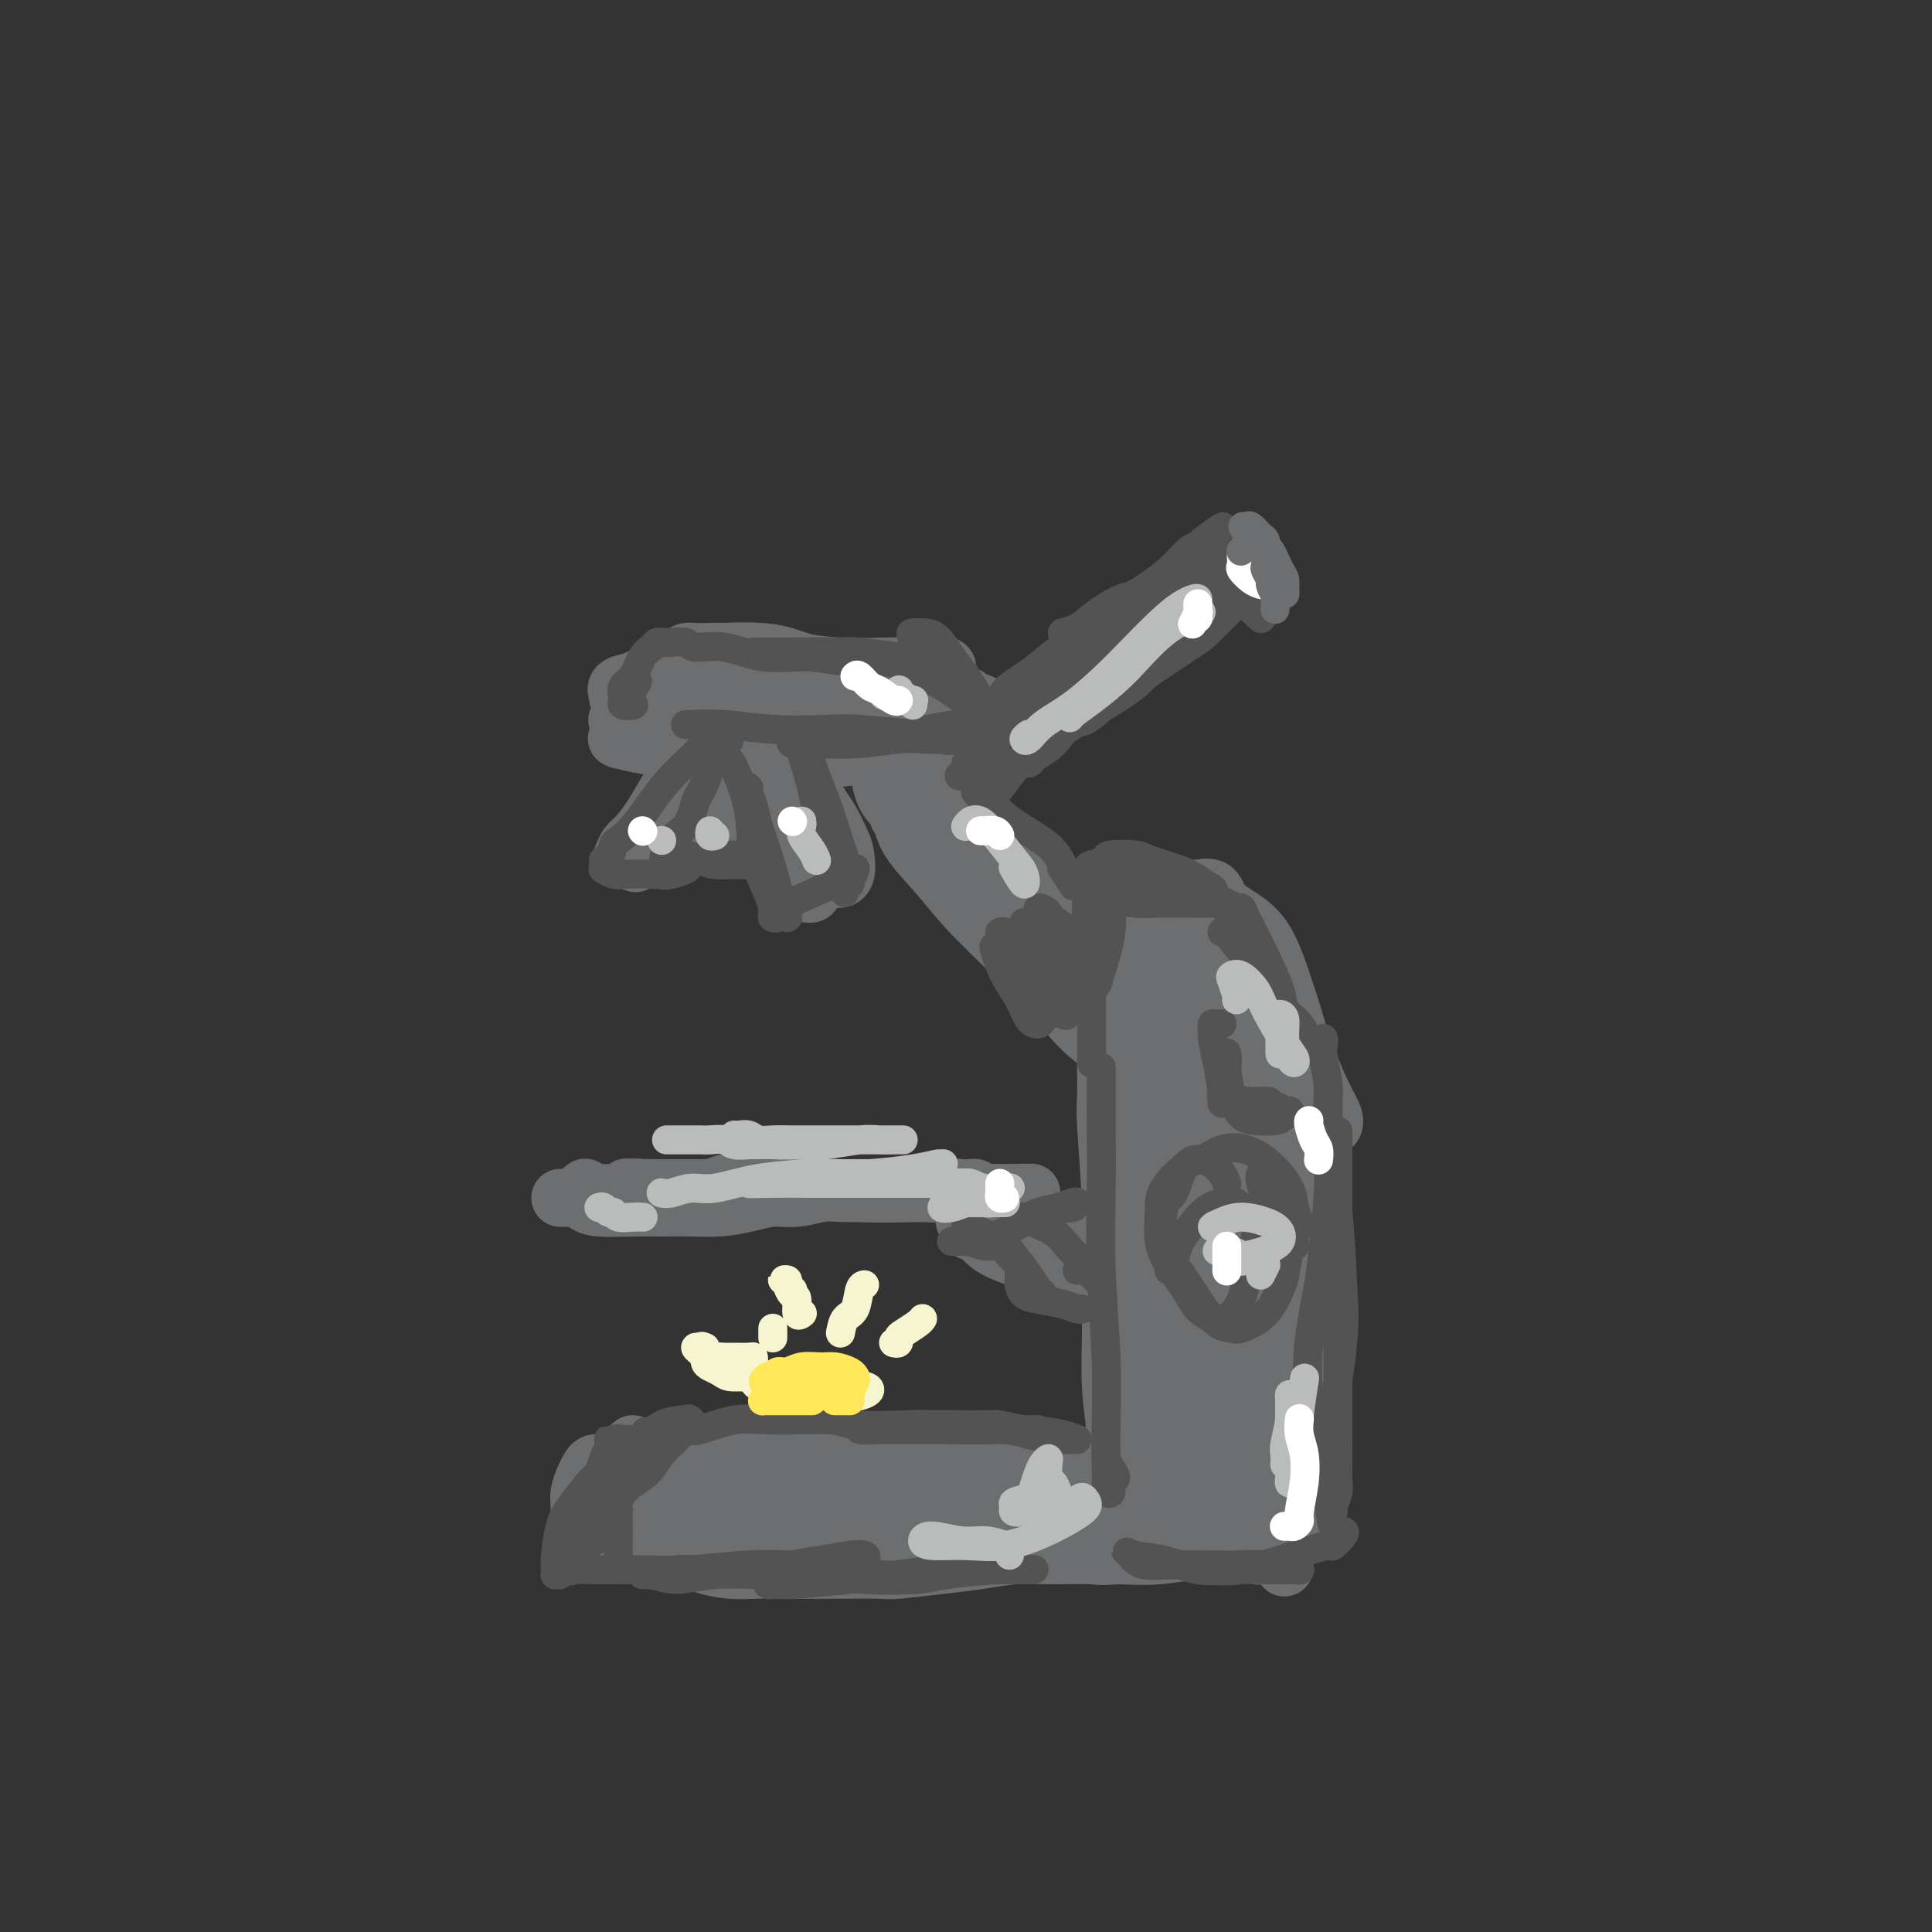 <svg viewBox='0 0 400 400' version='1.1' xmlns='http://www.w3.org/2000/svg' xmlns:xlink='http://www.w3.org/1999/xlink'><rect x="0" y="0" width="400" height="400" fill="#333333" stroke="none"/><g fill='none' stroke='#6D6E70' stroke-width='12' stroke-linecap='round' stroke-linejoin='round'><path d='M131,299c-0.222,0.235 -0.443,0.470 -1,1c-0.557,0.530 -1.449,1.356 -2,2c-0.551,0.644 -0.762,1.105 -1,2c-0.238,0.895 -0.502,2.223 -1,3c-0.498,0.777 -1.229,1.004 -1,1c0.229,-0.004 1.418,-0.238 2,-1c0.582,-0.762 0.558,-2.053 1,-3c0.442,-0.947 1.350,-1.550 2,-2c0.650,-0.450 1.043,-0.748 1,-1c-0.043,-0.252 -0.523,-0.457 -1,0c-0.477,0.457 -0.951,1.576 -2,3c-1.049,1.424 -2.673,3.153 -4,5c-1.327,1.847 -2.356,3.810 -3,5c-0.644,1.190 -0.902,1.605 -1,2c-0.098,0.395 -0.037,0.768 0,0c0.037,-0.768 0.051,-2.679 0,-4c-0.051,-1.321 -0.167,-2.053 0,-3c0.167,-0.947 0.617,-2.109 1,-3c0.383,-0.891 0.699,-1.509 1,-2c0.301,-0.491 0.586,-0.853 1,-1c0.414,-0.147 0.958,-0.078 1,0c0.042,0.078 -0.419,0.164 0,0c0.419,-0.164 1.718,-0.580 3,-1c1.282,-0.420 2.549,-0.846 4,-1c1.451,-0.154 3.088,-0.037 5,0c1.912,0.037 4.100,-0.005 7,0c2.900,0.005 6.512,0.057 10,0c3.488,-0.057 6.852,-0.221 10,0c3.148,0.221 6.078,0.829 9,1c2.922,0.171 5.835,-0.094 8,0c2.165,0.094 3.583,0.547 5,1'/><path d='M185,303c8.714,0.305 3.498,0.068 2,0c-1.498,-0.068 0.721,0.035 1,0c0.279,-0.035 -1.382,-0.206 -2,0c-0.618,0.206 -0.194,0.788 -1,1c-0.806,0.212 -2.844,0.053 -4,0c-1.156,-0.053 -1.431,-0.000 -3,0c-1.569,0.000 -4.432,-0.051 -7,0c-2.568,0.051 -4.842,0.206 -8,0c-3.158,-0.206 -7.199,-0.772 -11,-1c-3.801,-0.228 -7.363,-0.118 -10,0c-2.637,0.118 -4.348,0.242 -6,0c-1.652,-0.242 -3.245,-0.852 -4,-1c-0.755,-0.148 -0.673,0.167 -1,0c-0.327,-0.167 -1.064,-0.815 -1,-1c0.064,-0.185 0.929,0.094 2,0c1.071,-0.094 2.349,-0.561 4,-1c1.651,-0.439 3.675,-0.850 7,-1c3.325,-0.150 7.951,-0.040 11,0c3.049,0.040 4.521,0.010 9,0c4.479,-0.010 11.965,0.000 17,0c5.035,-0.000 7.618,-0.011 11,0c3.382,0.011 7.564,0.044 11,0c3.436,-0.044 6.125,-0.166 8,0c1.875,0.166 2.934,0.619 5,1c2.066,0.381 5.138,0.690 7,1c1.862,0.310 2.515,0.623 4,1c1.485,0.377 3.804,0.819 5,1c1.196,0.181 1.269,0.100 2,0c0.731,-0.100 2.120,-0.219 3,0c0.880,0.219 1.251,0.777 2,1c0.749,0.223 1.874,0.112 3,0'/><path d='M241,304c5.461,1.000 3.614,0.999 3,1c-0.614,0.001 0.007,0.004 1,0c0.993,-0.004 2.359,-0.015 3,0c0.641,0.015 0.555,0.057 1,0c0.445,-0.057 1.419,-0.211 2,0c0.581,0.211 0.768,0.789 1,1c0.232,0.211 0.510,0.057 1,0c0.490,-0.057 1.192,-0.016 2,0c0.808,0.016 1.723,0.008 2,0c0.277,-0.008 -0.084,-0.017 0,0c0.084,0.017 0.614,0.060 1,0c0.386,-0.060 0.629,-0.224 1,0c0.371,0.224 0.870,0.835 1,1c0.130,0.165 -0.109,-0.117 0,0c0.109,0.117 0.565,0.634 1,1c0.435,0.366 0.849,0.582 1,1c0.151,0.418 0.041,1.039 0,2c-0.041,0.961 -0.011,2.261 0,3c0.011,0.739 0.004,0.916 0,2c-0.004,1.084 -0.006,3.076 0,4c0.006,0.924 0.020,0.780 0,1c-0.020,0.220 -0.075,0.805 0,1c0.075,0.195 0.281,-0.001 0,0c-0.281,0.001 -1.048,0.200 -2,0c-0.952,-0.200 -2.089,-0.800 -3,-1c-0.911,-0.200 -1.595,-0.002 -3,0c-1.405,0.002 -3.532,-0.192 -6,0c-2.468,0.192 -5.277,0.769 -8,1c-2.723,0.231 -5.362,0.115 -8,0'/><path d='M232,322c-5.544,0.306 -4.403,0.071 -6,0c-1.597,-0.071 -5.930,0.023 -9,0c-3.070,-0.023 -4.876,-0.164 -7,0c-2.124,0.164 -4.567,0.632 -7,1c-2.433,0.368 -4.854,0.634 -8,1c-3.146,0.366 -7.015,0.830 -9,1c-1.985,0.170 -2.087,0.046 -4,0c-1.913,-0.046 -5.638,-0.016 -9,0c-3.362,0.016 -6.363,0.016 -9,0c-2.637,-0.016 -4.911,-0.049 -7,0c-2.089,0.049 -3.992,0.181 -6,0c-2.008,-0.181 -4.122,-0.675 -5,-1c-0.878,-0.325 -0.522,-0.479 -1,-1c-0.478,-0.521 -1.791,-1.407 -3,-2c-1.209,-0.593 -2.314,-0.891 -3,-1c-0.686,-0.109 -0.955,-0.029 -2,0c-1.045,0.029 -2.868,0.008 -4,0c-1.132,-0.008 -1.574,-0.002 -2,0c-0.426,0.002 -0.836,0.001 -2,0c-1.164,-0.001 -3.081,-0.000 -4,0c-0.919,0.000 -0.841,0.001 -1,0c-0.159,-0.001 -0.556,-0.004 -1,0c-0.444,0.004 -0.935,0.013 -1,0c-0.065,-0.013 0.296,-0.050 1,0c0.704,0.050 1.750,0.185 3,0c1.250,-0.185 2.704,-0.691 4,-1c1.296,-0.309 2.436,-0.423 5,-1c2.564,-0.577 6.553,-1.619 11,-2c4.447,-0.381 9.351,-0.103 14,0c4.649,0.103 9.043,0.029 13,0c3.957,-0.029 7.479,-0.015 11,0'/><path d='M184,316c11.014,-0.619 7.550,-0.166 8,0c0.450,0.166 4.815,0.045 7,0c2.185,-0.045 2.189,-0.014 2,0c-0.189,0.014 -0.570,0.011 -2,0c-1.430,-0.011 -3.910,-0.030 -7,0c-3.090,0.030 -6.791,0.110 -10,0c-3.209,-0.110 -5.925,-0.408 -10,-1c-4.075,-0.592 -9.510,-1.476 -15,-3c-5.490,-1.524 -11.035,-3.687 -15,-5c-3.965,-1.313 -6.352,-1.777 -8,-2c-1.648,-0.223 -2.559,-0.204 -3,0c-0.441,0.204 -0.413,0.592 0,1c0.413,0.408 1.210,0.835 3,1c1.790,0.165 4.571,0.069 8,0c3.429,-0.069 7.505,-0.109 12,0c4.495,0.109 9.409,0.369 13,1c3.591,0.631 5.860,1.633 12,3c6.140,1.367 16.150,3.099 23,4c6.850,0.901 10.540,0.970 15,1c4.460,0.030 9.691,0.020 13,0c3.309,-0.020 4.695,-0.049 7,0c2.305,0.049 5.529,0.177 8,0c2.471,-0.177 4.189,-0.660 5,-1c0.811,-0.340 0.714,-0.537 0,-1c-0.714,-0.463 -2.046,-1.191 -4,-2c-1.954,-0.809 -4.529,-1.697 -9,-2c-4.471,-0.303 -10.838,-0.019 -15,0c-4.162,0.019 -6.121,-0.226 -12,0c-5.879,0.226 -15.680,0.922 -22,1c-6.320,0.078 -9.160,-0.461 -12,-1'/><path d='M176,310c-11.361,-0.222 -9.262,-0.777 -10,-1c-0.738,-0.223 -4.313,-0.113 -6,0c-1.687,0.113 -1.487,0.228 -1,0c0.487,-0.228 1.260,-0.801 3,-1c1.740,-0.199 4.449,-0.026 8,0c3.551,0.026 7.946,-0.095 12,0c4.054,0.095 7.768,0.404 13,1c5.232,0.596 11.983,1.477 18,2c6.017,0.523 11.300,0.688 16,1c4.700,0.312 8.817,0.772 12,1c3.183,0.228 5.430,0.224 7,0c1.570,-0.224 2.461,-0.670 3,-1c0.539,-0.330 0.725,-0.546 0,-1c-0.725,-0.454 -2.360,-1.147 -5,-2c-2.640,-0.853 -6.284,-1.865 -11,-2c-4.716,-0.135 -10.503,0.608 -15,1c-4.497,0.392 -7.704,0.434 -13,1c-5.296,0.566 -12.680,1.658 -16,2c-3.320,0.342 -2.578,-0.065 -2,0c0.578,0.065 0.990,0.603 2,1c1.010,0.397 2.619,0.652 5,1c2.381,0.348 5.535,0.790 9,1c3.465,0.210 7.240,0.190 11,0c3.760,-0.190 7.505,-0.548 11,-1c3.495,-0.452 6.741,-0.997 9,-1c2.259,-0.003 3.531,0.538 4,1c0.469,0.462 0.134,0.846 0,1c-0.134,0.154 -0.067,0.077 0,0'/><path d='M229,220c-0.008,0.353 -0.016,0.705 0,2c0.016,1.295 0.057,3.532 0,5c-0.057,1.468 -0.212,2.166 0,6c0.212,3.834 0.793,10.805 1,16c0.207,5.195 0.041,8.616 0,13c-0.041,4.384 0.041,9.731 0,14c-0.041,4.269 -0.207,7.460 0,11c0.207,3.540 0.788,7.431 1,10c0.212,2.569 0.057,3.817 0,5c-0.057,1.183 -0.015,2.301 0,3c0.015,0.699 0.004,0.979 0,1c-0.004,0.021 -0.002,-0.218 0,-1c0.002,-0.782 0.002,-2.108 0,-4c-0.002,-1.892 -0.008,-4.352 0,-7c0.008,-2.648 0.030,-5.484 0,-9c-0.030,-3.516 -0.114,-7.711 0,-13c0.114,-5.289 0.424,-11.673 1,-19c0.576,-7.327 1.419,-15.596 2,-20c0.581,-4.404 0.902,-4.944 1,-8c0.098,-3.056 -0.027,-8.628 0,-12c0.027,-3.372 0.205,-4.545 0,-7c-0.205,-2.455 -0.794,-6.191 -1,-8c-0.206,-1.809 -0.028,-1.690 0,-1c0.028,0.690 -0.093,1.953 0,3c0.093,1.047 0.401,1.880 1,3c0.599,1.120 1.489,2.527 2,4c0.511,1.473 0.642,3.013 1,4c0.358,0.987 0.943,1.419 1,2c0.057,0.581 -0.412,1.309 -1,2c-0.588,0.691 -1.294,1.346 -2,2'/><path d='M236,217c-0.431,1.213 -0.509,1.247 -1,3c-0.491,1.753 -1.396,5.227 -2,8c-0.604,2.773 -0.908,4.846 -1,8c-0.092,3.154 0.028,7.388 0,11c-0.028,3.612 -0.204,6.602 0,9c0.204,2.398 0.787,4.204 1,6c0.213,1.796 0.057,3.582 0,6c-0.057,2.418 -0.014,5.469 0,8c0.014,2.531 0.000,4.543 0,6c-0.000,1.457 0.014,2.359 0,3c-0.014,0.641 -0.057,1.022 0,1c0.057,-0.022 0.213,-0.447 0,-1c-0.213,-0.553 -0.796,-1.234 -1,-4c-0.204,-2.766 -0.030,-7.618 0,-12c0.030,-4.382 -0.083,-8.293 0,-14c0.083,-5.707 0.363,-13.211 1,-18c0.637,-4.789 1.632,-6.862 2,-11c0.368,-4.138 0.110,-10.342 0,-14c-0.110,-3.658 -0.071,-4.770 0,-6c0.071,-1.230 0.174,-2.578 0,-5c-0.174,-2.422 -0.624,-5.920 -1,-8c-0.376,-2.080 -0.676,-2.743 -1,-3c-0.324,-0.257 -0.670,-0.108 -1,-1c-0.330,-0.892 -0.645,-2.824 -1,-4c-0.355,-1.176 -0.752,-1.596 -1,-2c-0.248,-0.404 -0.348,-0.793 0,-1c0.348,-0.207 1.145,-0.231 2,0c0.855,0.231 1.769,0.716 3,1c1.231,0.284 2.780,0.367 4,1c1.220,0.633 2.110,1.817 3,3'/><path d='M242,187c2.971,1.749 4.398,3.622 6,6c1.602,2.378 3.380,5.262 5,8c1.620,2.738 3.083,5.329 5,8c1.917,2.671 4.288,5.423 6,7c1.712,1.577 2.763,1.979 4,4c1.237,2.021 2.658,5.661 4,8c1.342,2.339 2.604,3.378 3,4c0.396,0.622 -0.072,0.827 0,1c0.072,0.173 0.686,0.316 1,0c0.314,-0.316 0.328,-1.089 0,-2c-0.328,-0.911 -0.997,-1.958 -2,-4c-1.003,-2.042 -2.341,-5.079 -3,-7c-0.659,-1.921 -0.638,-2.726 -2,-5c-1.362,-2.274 -4.107,-6.017 -6,-9c-1.893,-2.983 -2.934,-5.208 -4,-7c-1.066,-1.792 -2.156,-3.152 -3,-4c-0.844,-0.848 -1.442,-1.182 -2,-2c-0.558,-0.818 -1.077,-2.118 -2,-3c-0.923,-0.882 -2.250,-1.346 -3,-2c-0.750,-0.654 -0.923,-1.498 -1,-2c-0.077,-0.502 -0.058,-0.661 0,-1c0.058,-0.339 0.156,-0.857 0,-1c-0.156,-0.143 -0.566,0.088 0,0c0.566,-0.088 2.108,-0.496 3,0c0.892,0.496 1.136,1.894 2,3c0.864,1.106 2.350,1.919 4,3c1.650,1.081 3.464,2.431 5,5c1.536,2.569 2.793,6.359 4,10c1.207,3.641 2.363,7.134 3,10c0.637,2.866 0.753,5.105 1,7c0.247,1.895 0.623,3.448 1,5'/><path d='M271,227c1.336,6.760 0.177,7.658 0,9c-0.177,1.342 0.629,3.126 1,6c0.371,2.874 0.306,6.836 0,10c-0.306,3.164 -0.852,5.529 -1,8c-0.148,2.471 0.103,5.049 0,8c-0.103,2.951 -0.560,6.275 -1,9c-0.440,2.725 -0.864,4.851 -1,6c-0.136,1.149 0.015,1.323 0,2c-0.015,0.677 -0.196,1.859 0,2c0.196,0.141 0.771,-0.760 1,-2c0.229,-1.240 0.114,-2.821 0,-4c-0.114,-1.179 -0.227,-1.956 0,-5c0.227,-3.044 0.793,-8.354 1,-13c0.207,-4.646 0.055,-8.629 0,-13c-0.055,-4.371 -0.014,-9.132 0,-13c0.014,-3.868 -0.000,-6.843 0,-9c0.000,-2.157 0.014,-3.494 0,-4c-0.014,-0.506 -0.057,-0.180 0,0c0.057,0.180 0.212,0.215 0,2c-0.212,1.785 -0.792,5.321 -1,7c-0.208,1.679 -0.046,1.501 0,5c0.046,3.499 -0.026,10.676 0,17c0.026,6.324 0.151,11.796 0,17c-0.151,5.204 -0.576,10.140 -1,15c-0.424,4.860 -0.846,9.645 -1,13c-0.154,3.355 -0.041,5.281 0,7c0.041,1.719 0.011,3.232 0,5c-0.011,1.768 -0.003,3.791 0,4c0.003,0.209 0.002,-1.395 0,-3'/><path d='M268,313c-0.061,-1.038 -0.214,-2.133 0,-4c0.214,-1.867 0.793,-4.506 1,-7c0.207,-2.494 0.041,-4.842 0,-8c-0.041,-3.158 0.041,-7.124 0,-11c-0.041,-3.876 -0.206,-7.660 0,-11c0.206,-3.340 0.784,-6.235 1,-8c0.216,-1.765 0.069,-2.399 0,-1c-0.069,1.399 -0.060,4.832 0,8c0.060,3.168 0.170,6.073 0,9c-0.170,2.927 -0.620,5.878 -1,10c-0.380,4.122 -0.690,9.416 -1,13c-0.310,3.584 -0.619,5.457 -1,9c-0.381,3.543 -0.834,8.756 -1,11c-0.166,2.244 -0.044,1.521 0,1c0.044,-0.521 0.010,-0.838 0,-2c-0.010,-1.162 0.004,-3.167 0,-6c-0.004,-2.833 -0.025,-6.492 0,-11c0.025,-4.508 0.095,-9.865 0,-19c-0.095,-9.135 -0.356,-22.048 0,-33c0.356,-10.952 1.328,-19.943 2,-26c0.672,-6.057 1.043,-9.178 1,-10c-0.043,-0.822 -0.499,0.657 -1,2c-0.501,1.343 -1.048,2.549 -2,6c-0.952,3.451 -2.308,9.145 -3,16c-0.692,6.855 -0.720,14.869 -1,21c-0.280,6.131 -0.813,10.379 -1,18c-0.187,7.621 -0.028,18.614 0,24c0.028,5.386 -0.075,5.165 0,5c0.075,-0.165 0.328,-0.275 0,-1c-0.328,-0.725 -1.237,-2.064 -2,-5c-0.763,-2.936 -1.382,-7.468 -2,-12'/><path d='M257,291c-0.486,-3.617 0.300,-3.660 0,-11c-0.300,-7.340 -1.687,-21.978 -2,-33c-0.313,-11.022 0.448,-18.427 1,-23c0.552,-4.573 0.894,-6.313 1,-6c0.106,0.313 -0.024,2.680 0,6c0.024,3.320 0.204,7.593 0,10c-0.204,2.407 -0.791,2.950 -1,9c-0.209,6.050 -0.041,17.609 0,25c0.041,7.391 -0.045,10.616 0,16c0.045,5.384 0.219,12.928 0,17c-0.219,4.072 -0.833,4.673 -1,4c-0.167,-0.673 0.113,-2.621 0,-4c-0.113,-1.379 -0.620,-2.190 -1,-7c-0.380,-4.810 -0.634,-13.619 -1,-21c-0.366,-7.381 -0.844,-13.335 -1,-23c-0.156,-9.665 0.009,-23.040 0,-31c-0.009,-7.960 -0.191,-10.506 0,-11c0.191,-0.494 0.755,1.065 0,3c-0.755,1.935 -2.830,4.248 -4,7c-1.170,2.752 -1.434,5.943 -2,11c-0.566,5.057 -1.434,11.981 -2,17c-0.566,5.019 -0.831,8.134 -1,16c-0.169,7.866 -0.241,20.484 0,28c0.241,7.516 0.795,9.930 1,11c0.205,1.070 0.062,0.794 0,1c-0.062,0.206 -0.043,0.893 0,-1c0.043,-1.893 0.111,-6.366 0,-11c-0.111,-4.634 -0.401,-9.428 -1,-15c-0.599,-5.572 -1.507,-11.923 -2,-21c-0.493,-9.077 -0.569,-20.879 0,-30c0.569,-9.121 1.785,-15.560 3,-22'/><path d='M244,202c0.437,-9.580 0.031,-7.530 0,-6c-0.031,1.530 0.314,2.540 0,5c-0.314,2.460 -1.287,6.368 -2,11c-0.713,4.632 -1.165,9.986 -2,16c-0.835,6.014 -2.053,12.686 -3,22c-0.947,9.314 -1.623,21.268 -2,29c-0.377,7.732 -0.454,11.241 0,16c0.454,4.759 1.440,10.769 2,13c0.560,2.231 0.695,0.683 1,0c0.305,-0.683 0.781,-0.500 1,-3c0.219,-2.500 0.182,-7.681 0,-14c-0.182,-6.319 -0.508,-13.774 -1,-19c-0.492,-5.226 -1.151,-8.223 -1,-19c0.151,-10.777 1.112,-29.335 2,-41c0.888,-11.665 1.703,-16.439 2,-19c0.297,-2.561 0.076,-2.910 0,-2c-0.076,0.910 -0.008,3.078 -1,6c-0.992,2.922 -3.046,6.597 -4,11c-0.954,4.403 -0.809,9.533 -1,13c-0.191,3.467 -0.717,5.271 -1,15c-0.283,9.729 -0.321,27.383 0,38c0.321,10.617 1.001,14.198 2,16c0.999,1.802 2.316,1.825 3,0c0.684,-1.825 0.733,-5.498 1,-10c0.267,-4.502 0.752,-9.831 1,-15c0.248,-5.169 0.260,-10.177 0,-17c-0.260,-6.823 -0.794,-15.461 -1,-24c-0.206,-8.539 -0.086,-16.980 0,-22c0.086,-5.020 0.139,-6.621 0,-5c-0.139,1.621 -0.468,6.463 -1,11c-0.532,4.537 -1.266,8.768 -2,13'/><path d='M237,221c-0.468,6.366 -0.139,10.280 0,16c0.139,5.720 0.089,13.244 0,20c-0.089,6.756 -0.216,12.742 0,16c0.216,3.258 0.776,3.788 1,4c0.224,0.212 0.112,0.106 0,0'/><path d='M186,169c0.345,0.562 0.690,1.124 1,2c0.310,0.876 0.587,2.065 2,4c1.413,1.935 3.964,4.616 6,7c2.036,2.384 3.556,4.471 7,8c3.444,3.529 8.810,8.501 13,13c4.190,4.499 7.203,8.526 10,11c2.797,2.474 5.379,3.394 7,5c1.621,1.606 2.282,3.899 3,5c0.718,1.101 1.494,1.009 2,1c0.506,-0.009 0.743,0.066 0,-1c-0.743,-1.066 -2.467,-3.273 -4,-5c-1.533,-1.727 -2.876,-2.974 -5,-5c-2.124,-2.026 -5.027,-4.829 -8,-8c-2.973,-3.171 -6.014,-6.708 -9,-10c-2.986,-3.292 -5.917,-6.339 -8,-9c-2.083,-2.661 -3.319,-4.937 -5,-7c-1.681,-2.063 -3.808,-3.912 -6,-6c-2.192,-2.088 -4.449,-4.416 -6,-6c-1.551,-1.584 -2.398,-2.424 -3,-4c-0.602,-1.576 -0.960,-3.888 -1,-5c-0.040,-1.112 0.239,-1.024 0,-1c-0.239,0.024 -0.995,-0.018 0,1c0.995,1.018 3.743,3.094 6,5c2.257,1.906 4.025,3.643 7,6c2.975,2.357 7.157,5.336 10,8c2.843,2.664 4.345,5.015 8,9c3.655,3.985 9.462,9.604 13,13c3.538,3.396 4.807,4.570 6,6c1.193,1.430 2.309,3.115 3,4c0.691,0.885 0.955,0.969 1,1c0.045,0.031 -0.130,0.009 -1,-1c-0.870,-1.009 -2.435,-3.004 -4,-5'/><path d='M231,205c-1.038,-1.657 -1.632,-3.301 -4,-6c-2.368,-2.699 -6.511,-6.455 -11,-11c-4.489,-4.545 -9.325,-9.879 -12,-13c-2.675,-3.121 -3.190,-4.029 -5,-6c-1.810,-1.971 -4.914,-5.006 -7,-8c-2.086,-2.994 -3.154,-5.946 -4,-8c-0.846,-2.054 -1.469,-3.211 -2,-4c-0.531,-0.789 -0.970,-1.212 -1,-1c-0.030,0.212 0.347,1.057 2,3c1.653,1.943 4.580,4.984 7,8c2.420,3.016 4.332,6.007 7,9c2.668,2.993 6.091,5.988 9,9c2.909,3.012 5.303,6.040 8,9c2.697,2.960 5.699,5.851 8,8c2.301,2.149 3.903,3.556 5,5c1.097,1.444 1.688,2.926 2,4c0.312,1.074 0.346,1.740 0,2c-0.346,0.260 -1.071,0.113 -2,-1c-0.929,-1.113 -2.063,-3.192 -3,-5c-0.937,-1.808 -1.678,-3.343 -4,-6c-2.322,-2.657 -6.225,-6.434 -10,-11c-3.775,-4.566 -7.421,-9.920 -10,-13c-2.579,-3.080 -4.092,-3.886 -4,-3c0.092,0.886 1.787,3.464 4,7c2.213,3.536 4.942,8.029 7,11c2.058,2.971 3.445,4.420 4,5c0.555,0.580 0.277,0.290 0,0'/><path d='M201,146c-0.028,-0.463 -0.056,-0.926 0,-1c0.056,-0.074 0.195,0.243 0,0c-0.195,-0.243 -0.724,-1.044 -1,-1c-0.276,0.044 -0.298,0.933 -1,2c-0.702,1.067 -2.083,2.311 -3,4c-0.917,1.689 -1.371,3.822 -2,6c-0.629,2.178 -1.433,4.401 -2,6c-0.567,1.599 -0.898,2.572 -1,3c-0.102,0.428 0.024,0.309 0,0c-0.024,-0.309 -0.197,-0.807 -1,-2c-0.803,-1.193 -2.237,-3.080 -3,-5c-0.763,-1.920 -0.857,-3.875 -1,-5c-0.143,-1.125 -0.337,-1.422 -1,-2c-0.663,-0.578 -1.795,-1.438 -3,-2c-1.205,-0.562 -2.484,-0.827 -4,-1c-1.516,-0.173 -3.269,-0.254 -5,0c-1.731,0.254 -3.441,0.842 -5,1c-1.559,0.158 -2.966,-0.116 -4,0c-1.034,0.116 -1.696,0.620 -2,1c-0.304,0.380 -0.250,0.635 0,1c0.250,0.365 0.696,0.841 2,1c1.304,0.159 3.467,0.001 5,0c1.533,-0.001 2.435,0.154 5,0c2.565,-0.154 6.794,-0.619 10,-1c3.206,-0.381 5.389,-0.679 8,-1c2.611,-0.321 5.649,-0.664 8,-1c2.351,-0.336 4.014,-0.665 5,-1c0.986,-0.335 1.295,-0.678 1,-1c-0.295,-0.322 -1.195,-0.625 -2,-1c-0.805,-0.375 -1.516,-0.821 -3,-1c-1.484,-0.179 -3.742,-0.089 -6,0'/><path d='M195,145c-2.726,-0.837 -4.543,-1.429 -7,-2c-2.457,-0.571 -5.556,-1.121 -9,-2c-3.444,-0.879 -7.232,-2.089 -10,-3c-2.768,-0.911 -4.514,-1.525 -6,-2c-1.486,-0.475 -2.712,-0.811 -5,-1c-2.288,-0.189 -5.640,-0.233 -8,0c-2.360,0.233 -3.730,0.741 -5,1c-1.270,0.259 -2.442,0.269 -3,0c-0.558,-0.269 -0.502,-0.815 0,-1c0.502,-0.185 1.449,-0.007 3,0c1.551,0.007 3.706,-0.156 6,0c2.294,0.156 4.725,0.630 7,1c2.275,0.370 4.392,0.635 7,1c2.608,0.365 5.708,0.829 9,1c3.292,0.171 6.778,0.049 9,0c2.222,-0.049 3.181,-0.024 5,0c1.819,0.024 4.497,0.049 6,0c1.503,-0.049 1.830,-0.171 2,0c0.170,0.171 0.183,0.634 0,1c-0.183,0.366 -0.562,0.634 -1,1c-0.438,0.366 -0.936,0.831 -2,1c-1.064,0.169 -2.694,0.041 -4,0c-1.306,-0.041 -2.289,0.003 -4,0c-1.711,-0.003 -4.149,-0.054 -7,0c-2.851,0.054 -6.113,0.214 -10,0c-3.887,-0.214 -8.397,-0.801 -12,-1c-3.603,-0.199 -6.297,-0.009 -10,0c-3.703,0.009 -8.415,-0.163 -11,0c-2.585,0.163 -3.042,0.659 -4,1c-0.958,0.341 -2.417,0.526 -3,1c-0.583,0.474 -0.292,1.237 0,2'/><path d='M128,144c-0.523,0.890 1.670,1.116 3,1c1.330,-0.116 1.796,-0.573 4,0c2.204,0.573 6.145,2.178 10,3c3.855,0.822 7.624,0.862 10,1c2.376,0.138 3.360,0.374 7,1c3.640,0.626 9.937,1.642 14,2c4.063,0.358 5.891,0.058 8,0c2.109,-0.058 4.499,0.124 6,0c1.501,-0.124 2.114,-0.555 3,-1c0.886,-0.445 2.045,-0.903 2,-1c-0.045,-0.097 -1.293,0.166 -3,0c-1.707,-0.166 -3.874,-0.762 -6,-1c-2.126,-0.238 -4.212,-0.117 -7,0c-2.788,0.117 -6.278,0.231 -10,0c-3.722,-0.231 -7.675,-0.808 -12,-1c-4.325,-0.192 -9.023,0.001 -13,0c-3.977,-0.001 -7.233,-0.196 -9,0c-1.767,0.196 -2.044,0.784 -3,1c-0.956,0.216 -2.591,0.060 -3,0c-0.409,-0.060 0.408,-0.024 1,0c0.592,0.024 0.957,0.037 3,0c2.043,-0.037 5.762,-0.125 9,0c3.238,0.125 5.996,0.461 9,1c3.004,0.539 6.255,1.279 10,2c3.745,0.721 7.984,1.424 12,2c4.016,0.576 7.810,1.026 10,1c2.190,-0.026 2.775,-0.529 4,-1c1.225,-0.471 3.091,-0.910 4,-1c0.909,-0.090 0.860,0.168 0,0c-0.860,-0.168 -2.531,-0.762 -5,-1c-2.469,-0.238 -5.734,-0.119 -9,0'/><path d='M177,152c-4.065,-0.337 -7.226,-0.679 -11,-1c-3.774,-0.321 -8.161,-0.622 -13,-1c-4.839,-0.378 -10.129,-0.834 -13,-1c-2.871,-0.166 -3.321,-0.041 -5,0c-1.679,0.041 -4.586,0.000 -6,0c-1.414,-0.000 -1.337,0.041 -1,0c0.337,-0.041 0.932,-0.165 2,0c1.068,0.165 2.610,0.619 5,1c2.390,0.381 5.628,0.688 8,1c2.372,0.312 3.877,0.630 8,1c4.123,0.370 10.862,0.793 16,1c5.138,0.207 8.674,0.196 11,0c2.326,-0.196 3.442,-0.579 4,-1c0.558,-0.421 0.559,-0.880 0,-1c-0.559,-0.120 -1.678,0.099 -4,0c-2.322,-0.099 -5.848,-0.516 -9,-1c-3.152,-0.484 -5.930,-1.033 -9,-1c-3.070,0.033 -6.433,0.649 -10,1c-3.567,0.351 -7.338,0.437 -11,1c-3.662,0.563 -7.215,1.604 -9,2c-1.785,0.396 -1.801,0.147 -2,0c-0.199,-0.147 -0.580,-0.194 0,0c0.580,0.194 2.121,0.628 4,1c1.879,0.372 4.096,0.682 7,1c2.904,0.318 6.493,0.643 10,1c3.507,0.357 6.930,0.747 11,1c4.070,0.253 8.787,0.369 13,0c4.213,-0.369 7.923,-1.223 11,-2c3.077,-0.777 5.521,-1.479 7,-2c1.479,-0.521 1.994,-0.863 2,-1c0.006,-0.137 -0.497,-0.068 -1,0'/><path d='M192,152c4.345,-0.781 -0.791,-0.232 -4,0c-3.209,0.232 -4.489,0.149 -7,0c-2.511,-0.149 -6.251,-0.365 -10,-1c-3.749,-0.635 -7.506,-1.691 -12,-2c-4.494,-0.309 -9.724,0.129 -13,0c-3.276,-0.129 -4.598,-0.823 -6,-1c-1.402,-0.177 -2.885,0.164 -4,0c-1.115,-0.164 -1.862,-0.832 -2,-1c-0.138,-0.168 0.332,0.164 1,0c0.668,-0.164 1.533,-0.826 3,-1c1.467,-0.174 3.536,0.138 6,0c2.464,-0.138 5.322,-0.726 8,-1c2.678,-0.274 5.177,-0.233 8,0c2.823,0.233 5.971,0.657 9,1c3.029,0.343 5.940,0.603 8,1c2.060,0.397 3.270,0.930 4,1c0.730,0.070 0.979,-0.321 0,-1c-0.979,-0.679 -3.187,-1.644 -4,-2c-0.813,-0.356 -0.232,-0.102 0,0c0.232,0.102 0.116,0.051 0,0'/><path d='M151,152c-0.599,0.391 -1.199,0.782 -2,1c-0.801,0.218 -1.804,0.264 -3,1c-1.196,0.736 -2.586,2.161 -4,4c-1.414,1.839 -2.851,4.092 -4,6c-1.149,1.908 -2.009,3.469 -3,5c-0.991,1.531 -2.111,3.030 -3,4c-0.889,0.970 -1.546,1.409 -2,2c-0.454,0.591 -0.704,1.332 -1,2c-0.296,0.668 -0.637,1.262 0,1c0.637,-0.262 2.253,-1.380 3,-2c0.747,-0.620 0.627,-0.743 1,-1c0.373,-0.257 1.240,-0.650 2,-1c0.760,-0.350 1.413,-0.659 2,-1c0.587,-0.341 1.106,-0.714 2,-1c0.894,-0.286 2.162,-0.484 3,-1c0.838,-0.516 1.247,-1.349 2,-2c0.753,-0.651 1.852,-1.119 3,-2c1.148,-0.881 2.347,-2.176 3,-3c0.653,-0.824 0.761,-1.177 1,-2c0.239,-0.823 0.610,-2.114 1,-3c0.390,-0.886 0.801,-1.365 1,-2c0.199,-0.635 0.187,-1.426 0,-2c-0.187,-0.574 -0.550,-0.929 -1,-1c-0.450,-0.071 -0.988,0.144 -1,0c-0.012,-0.144 0.502,-0.645 0,0c-0.502,0.645 -2.021,2.438 -3,4c-0.979,1.562 -1.417,2.893 -2,4c-0.583,1.107 -1.311,1.990 -3,4c-1.689,2.010 -4.340,5.146 -6,7c-1.660,1.854 -2.330,2.427 -3,3'/><path d='M134,176c-3.414,3.791 -2.450,2.767 -2,2c0.450,-0.767 0.385,-1.279 1,-2c0.615,-0.721 1.909,-1.651 3,-3c1.091,-1.349 1.977,-3.118 3,-5c1.023,-1.882 2.181,-3.875 4,-6c1.819,-2.125 4.297,-4.380 6,-6c1.703,-1.620 2.629,-2.606 3,-3c0.371,-0.394 0.185,-0.197 0,0'/><path d='M162,152c0.083,0.456 0.167,0.911 0,1c-0.167,0.089 -0.584,-0.190 -1,0c-0.416,0.190 -0.830,0.849 -1,2c-0.170,1.151 -0.096,2.796 0,4c0.096,1.204 0.216,1.969 1,4c0.784,2.031 2.234,5.327 3,8c0.766,2.673 0.847,4.722 1,7c0.153,2.278 0.378,4.784 1,6c0.622,1.216 1.642,1.140 2,1c0.358,-0.140 0.053,-0.344 0,-1c-0.053,-0.656 0.144,-1.762 0,-3c-0.144,-1.238 -0.629,-2.607 -1,-4c-0.371,-1.393 -0.628,-2.810 -1,-4c-0.372,-1.190 -0.859,-2.155 -1,-3c-0.141,-0.845 0.063,-1.572 0,-3c-0.063,-1.428 -0.395,-3.557 -1,-5c-0.605,-1.443 -1.483,-2.200 -2,-3c-0.517,-0.800 -0.672,-1.643 -1,-2c-0.328,-0.357 -0.827,-0.229 -1,0c-0.173,0.229 -0.019,0.558 0,1c0.019,0.442 -0.096,0.998 0,2c0.096,1.002 0.402,2.451 1,4c0.598,1.549 1.486,3.200 2,5c0.514,1.800 0.653,3.750 1,5c0.347,1.250 0.903,1.800 2,3c1.097,1.200 2.737,3.049 4,4c1.263,0.951 2.150,1.002 3,1c0.850,-0.002 1.661,-0.059 2,-1c0.339,-0.941 0.204,-2.768 0,-4c-0.204,-1.232 -0.478,-1.870 -1,-3c-0.522,-1.130 -1.292,-2.751 -2,-4c-0.708,-1.249 -1.354,-2.124 -2,-3'/><path d='M170,167c-1.332,-2.476 -2.161,-3.665 -3,-5c-0.839,-1.335 -1.689,-2.816 -2,-4c-0.311,-1.184 -0.083,-2.070 0,-2c0.083,0.070 0.022,1.096 0,2c-0.022,0.904 -0.006,1.687 0,2c0.006,0.313 0.003,0.157 0,0'/><path d='M147,174c0.351,-0.008 0.701,-0.016 1,0c0.299,0.016 0.546,0.057 1,0c0.454,-0.057 1.117,-0.211 2,0c0.883,0.211 1.988,0.786 3,1c1.012,0.214 1.933,0.068 3,0c1.067,-0.068 2.282,-0.057 3,0c0.718,0.057 0.940,0.160 1,0c0.060,-0.160 -0.041,-0.581 0,-1c0.041,-0.419 0.226,-0.834 0,-1c-0.226,-0.166 -0.861,-0.083 -1,0c-0.139,0.083 0.218,0.166 0,0c-0.218,-0.166 -1.011,-0.582 -2,-1c-0.989,-0.418 -2.173,-0.837 -3,-1c-0.827,-0.163 -1.296,-0.070 -2,0c-0.704,0.070 -1.643,0.115 -2,0c-0.357,-0.115 -0.132,-0.392 0,-1c0.132,-0.608 0.173,-1.546 0,-2c-0.173,-0.454 -0.559,-0.423 0,-1c0.559,-0.577 2.061,-1.761 3,-3c0.939,-1.239 1.313,-2.532 2,-4c0.687,-1.468 1.687,-3.112 2,-4c0.313,-0.888 -0.062,-1.022 0,-1c0.062,0.022 0.562,0.199 0,1c-0.562,0.801 -2.187,2.224 -3,4c-0.813,1.776 -0.814,3.904 -1,5c-0.186,1.096 -0.558,1.161 -1,2c-0.442,0.839 -0.953,2.452 -1,3c-0.047,0.548 0.372,0.032 1,-1c0.628,-1.032 1.465,-2.581 2,-4c0.535,-1.419 0.767,-2.710 1,-4'/><path d='M156,161c0.724,-2.327 0.534,-3.644 1,-5c0.466,-1.356 1.587,-2.750 2,-3c0.413,-0.250 0.118,0.643 0,1c-0.118,0.357 -0.059,0.179 0,0'/><path d='M209,255c-0.092,0.001 -0.185,0.002 0,0c0.185,-0.002 0.646,-0.007 1,0c0.354,0.007 0.599,0.026 1,0c0.401,-0.026 0.958,-0.098 2,0c1.042,0.098 2.569,0.365 4,1c1.431,0.635 2.766,1.638 4,2c1.234,0.362 2.366,0.084 4,1c1.634,0.916 3.770,3.027 5,4c1.230,0.973 1.553,0.807 2,1c0.447,0.193 1.017,0.746 1,1c-0.017,0.254 -0.622,0.210 -1,0c-0.378,-0.210 -0.528,-0.585 -1,-1c-0.472,-0.415 -1.267,-0.871 -2,-1c-0.733,-0.129 -1.405,0.069 -2,0c-0.595,-0.069 -1.114,-0.403 -2,-1c-0.886,-0.597 -2.138,-1.456 -4,-2c-1.862,-0.544 -4.335,-0.773 -6,-1c-1.665,-0.227 -2.523,-0.451 -4,-1c-1.477,-0.549 -3.572,-1.421 -5,-2c-1.428,-0.579 -2.187,-0.864 -2,-1c0.187,-0.136 1.322,-0.122 2,0c0.678,0.122 0.899,0.351 2,1c1.101,0.649 3.082,1.717 5,3c1.918,1.283 3.772,2.782 6,4c2.228,1.218 4.829,2.155 7,3c2.171,0.845 3.912,1.598 5,2c1.088,0.402 1.524,0.454 2,1c0.476,0.546 0.993,1.584 1,2c0.007,0.416 -0.497,0.208 -1,0'/><path d='M233,271c3.857,2.192 0.001,0.172 -2,-1c-2.001,-1.172 -2.145,-1.498 -3,-2c-0.855,-0.502 -2.420,-1.182 -4,-2c-1.580,-0.818 -3.174,-1.774 -5,-3c-1.826,-1.226 -3.884,-2.722 -6,-4c-2.116,-1.278 -4.288,-2.336 -6,-3c-1.712,-0.664 -2.962,-0.932 -4,-1c-1.038,-0.068 -1.862,0.064 -2,0c-0.138,-0.064 0.412,-0.323 1,0c0.588,0.323 1.216,1.229 2,2c0.784,0.771 1.726,1.409 3,2c1.274,0.591 2.880,1.137 5,2c2.120,0.863 4.755,2.042 7,3c2.245,0.958 4.099,1.693 5,2c0.901,0.307 0.850,0.186 1,0c0.150,-0.186 0.501,-0.435 0,-1c-0.501,-0.565 -1.853,-1.445 -3,-2c-1.147,-0.555 -2.090,-0.785 -3,-1c-0.910,-0.215 -1.788,-0.415 -3,-1c-1.212,-0.585 -2.758,-1.555 -4,-2c-1.242,-0.445 -2.182,-0.366 -4,-1c-1.818,-0.634 -4.516,-1.981 -6,-3c-1.484,-1.019 -1.756,-1.710 -2,-2c-0.244,-0.290 -0.461,-0.180 0,0c0.461,0.180 1.602,0.429 3,1c1.398,0.571 3.055,1.462 4,2c0.945,0.538 1.177,0.722 3,2c1.823,1.278 5.235,3.651 8,5c2.765,1.349 4.882,1.675 7,2'/><path d='M225,265c4.448,2.041 3.069,1.144 3,1c-0.069,-0.144 1.173,0.465 1,0c-0.173,-0.465 -1.760,-2.006 -3,-3c-1.240,-0.994 -2.133,-1.443 -3,-2c-0.867,-0.557 -1.707,-1.221 -3,-2c-1.293,-0.779 -3.041,-1.671 -5,-2c-1.959,-0.329 -4.131,-0.094 -5,0c-0.869,0.094 -0.434,0.047 0,0'/><path d='M116,248c0.245,0.022 0.490,0.044 1,0c0.510,-0.044 1.285,-0.155 2,0c0.715,0.155 1.368,0.577 2,1c0.632,0.423 1.241,0.846 3,1c1.759,0.154 4.668,0.039 7,0c2.332,-0.039 4.086,-0.000 6,0c1.914,0.000 3.988,-0.037 6,0c2.012,0.037 3.963,0.150 6,0c2.037,-0.150 4.161,-0.562 6,-1c1.839,-0.438 3.393,-0.902 5,-1c1.607,-0.098 3.266,0.170 5,0c1.734,-0.170 3.542,-0.778 5,-1c1.458,-0.222 2.564,-0.060 4,0c1.436,0.060 3.201,0.016 5,0c1.799,-0.016 3.633,-0.005 5,0c1.367,0.005 2.266,0.002 3,0c0.734,-0.002 1.302,-0.004 2,0c0.698,0.004 1.524,0.015 2,0c0.476,-0.015 0.600,-0.057 1,0c0.400,0.057 1.077,0.212 2,0c0.923,-0.212 2.093,-0.790 3,-1c0.907,-0.210 1.552,-0.053 2,0c0.448,0.053 0.698,-0.000 1,0c0.302,0.000 0.654,0.053 1,0c0.346,-0.053 0.684,-0.210 1,0c0.316,0.210 0.610,0.788 1,1c0.390,0.212 0.878,0.057 1,0c0.122,-0.057 -0.121,-0.015 0,0c0.121,0.015 0.606,0.004 1,0c0.394,-0.004 0.697,-0.002 1,0'/><path d='M206,247c14.200,-0.155 4.698,-0.041 1,0c-3.698,0.041 -1.594,0.011 -1,0c0.594,-0.011 -0.323,-0.002 -1,0c-0.677,0.002 -1.116,-0.004 -3,0c-1.884,0.004 -5.215,0.016 -7,0c-1.785,-0.016 -2.026,-0.061 -5,0c-2.974,0.061 -8.683,0.226 -12,0c-3.317,-0.226 -4.243,-0.845 -5,-1c-0.757,-0.155 -1.345,0.155 -3,0c-1.655,-0.155 -4.378,-0.773 -6,-1c-1.622,-0.227 -2.145,-0.062 -3,0c-0.855,0.062 -2.043,0.020 -3,0c-0.957,-0.020 -1.682,-0.020 -3,0c-1.318,0.020 -3.228,0.058 -4,0c-0.772,-0.058 -0.406,-0.212 -1,0c-0.594,0.212 -2.148,0.789 -3,1c-0.852,0.211 -1.001,0.057 -1,0c0.001,-0.057 0.154,-0.015 0,0c-0.154,0.015 -0.615,0.004 -1,0c-0.385,-0.004 -0.695,-0.001 -1,0c-0.305,0.001 -0.607,0.000 -1,0c-0.393,-0.000 -0.878,-0.000 -1,0c-0.122,0.000 0.118,0.000 0,0c-0.118,-0.000 -0.595,-0.000 -1,0c-0.405,0.000 -0.737,0.000 -1,0c-0.263,-0.000 -0.455,-0.000 -1,0c-0.545,0.000 -1.441,0.000 -2,0c-0.559,-0.000 -0.779,-0.000 -1,0'/><path d='M136,246c-11.252,-0.215 -4.382,-0.254 -2,0c2.382,0.254 0.275,0.800 -1,1c-1.275,0.200 -1.718,0.054 -2,0c-0.282,-0.054 -0.404,-0.014 -1,0c-0.596,0.014 -1.665,0.004 -2,0c-0.335,-0.004 0.064,-0.001 0,0c-0.064,0.001 -0.591,0.000 -1,0c-0.409,-0.000 -0.701,-0.000 -1,0c-0.299,0.000 -0.605,0.000 -1,0c-0.395,-0.000 -0.879,-0.000 -1,0c-0.121,0.000 0.120,0.001 0,0c-0.120,-0.001 -0.603,-0.004 -1,0c-0.397,0.004 -0.709,0.015 -1,0c-0.291,-0.015 -0.563,-0.056 -1,0c-0.437,0.056 -1.041,0.207 -1,0c0.041,-0.207 0.726,-0.774 1,-1c0.274,-0.226 0.137,-0.113 0,0'/></g>
<g fill='none' stroke='#535353' stroke-width='6' stroke-linecap='round' stroke-linejoin='round'><path d='M253,193c0.251,-0.307 0.502,-0.614 1,0c0.498,0.614 1.242,2.150 3,4c1.758,1.850 4.529,4.013 6,6c1.471,1.987 1.642,3.799 3,6c1.358,2.201 3.904,4.791 5,6c1.096,1.209 0.741,1.036 1,1c0.259,-0.036 1.130,0.064 1,0c-0.130,-0.064 -1.263,-0.290 -2,-1c-0.737,-0.710 -1.080,-1.902 -2,-3c-0.920,-1.098 -2.418,-2.102 -3,-3c-0.582,-0.898 -0.250,-1.691 -1,-4c-0.750,-2.309 -2.583,-6.136 -4,-9c-1.417,-2.864 -2.419,-4.766 -3,-6c-0.581,-1.234 -0.741,-1.799 -1,-2c-0.259,-0.201 -0.617,-0.038 -1,0c-0.383,0.038 -0.789,-0.050 -1,0c-0.211,0.050 -0.225,0.238 0,1c0.225,0.762 0.690,2.098 1,3c0.310,0.902 0.465,1.371 1,2c0.535,0.629 1.449,1.419 2,2c0.551,0.581 0.739,0.952 1,1c0.261,0.048 0.596,-0.228 0,-1c-0.596,-0.772 -2.122,-2.042 -3,-3c-0.878,-0.958 -1.109,-1.605 -2,-3c-0.891,-1.395 -2.443,-3.537 -4,-5c-1.557,-1.463 -3.118,-2.248 -5,-3c-1.882,-0.752 -4.084,-1.472 -6,-2c-1.916,-0.528 -3.548,-0.865 -5,-1c-1.452,-0.135 -2.726,-0.067 -4,0'/><path d='M231,179c-3.958,-0.916 -3.852,-0.207 -4,0c-0.148,0.207 -0.549,-0.086 -1,0c-0.451,0.086 -0.953,0.553 -1,1c-0.047,0.447 0.360,0.873 1,1c0.640,0.127 1.512,-0.047 3,0c1.488,0.047 3.590,0.314 6,1c2.410,0.686 5.127,1.793 7,2c1.873,0.207 2.901,-0.484 5,0c2.099,0.484 5.267,2.144 7,3c1.733,0.856 2.029,0.909 2,1c-0.029,0.091 -0.383,0.220 -1,0c-0.617,-0.220 -1.498,-0.790 -2,-1c-0.502,-0.210 -0.627,-0.059 -2,0c-1.373,0.059 -3.995,0.027 -6,0c-2.005,-0.027 -3.393,-0.050 -5,0c-1.607,0.050 -3.433,0.171 -5,0c-1.567,-0.171 -2.874,-0.634 -4,-1c-1.126,-0.366 -2.071,-0.634 -2,-1c0.071,-0.366 1.157,-0.831 2,-1c0.843,-0.169 1.444,-0.044 3,0c1.556,0.044 4.068,0.006 6,0c1.932,-0.006 3.282,0.021 5,0c1.718,-0.021 3.802,-0.089 5,0c1.198,0.089 1.509,0.336 1,0c-0.509,-0.336 -1.839,-1.254 -3,-2c-1.161,-0.746 -2.154,-1.322 -4,-2c-1.846,-0.678 -4.546,-1.460 -6,-2c-1.454,-0.540 -1.661,-0.838 -3,-1c-1.339,-0.162 -3.811,-0.189 -5,0c-1.189,0.189 -1.094,0.595 -1,1'/><path d='M229,178c-0.991,0.242 -0.468,0.347 0,1c0.468,0.653 0.883,1.853 1,3c0.117,1.147 -0.062,2.242 0,4c0.062,1.758 0.367,4.179 0,7c-0.367,2.821 -1.404,6.041 -2,8c-0.596,1.959 -0.749,2.658 -1,3c-0.251,0.342 -0.599,0.327 -1,0c-0.401,-0.327 -0.853,-0.966 -1,-3c-0.147,-2.034 0.013,-5.463 0,-8c-0.013,-2.537 -0.200,-4.181 0,-6c0.200,-1.819 0.786,-3.812 1,-5c0.214,-1.188 0.057,-1.571 0,0c-0.057,1.571 -0.015,5.096 0,7c0.015,1.904 0.004,2.188 0,5c-0.004,2.812 -0.001,8.151 0,12c0.001,3.849 0.000,6.207 0,8c-0.000,1.793 -0.000,3.021 0,4c0.000,0.979 0.000,1.708 0,2c-0.000,0.292 -0.000,0.146 0,0'/><path d='M228,221c0.002,0.537 0.004,1.074 0,3c-0.004,1.926 -0.015,5.241 0,9c0.015,3.759 0.057,7.964 0,13c-0.057,5.036 -0.211,10.905 0,17c0.211,6.095 0.787,12.417 1,18c0.213,5.583 0.061,10.426 0,14c-0.061,3.574 -0.032,5.879 0,8c0.032,2.121 0.066,4.058 0,5c-0.066,0.942 -0.231,0.888 0,1c0.231,0.112 0.857,0.392 1,0c0.143,-0.392 -0.196,-1.454 0,-2c0.196,-0.546 0.928,-0.577 1,-1c0.072,-0.423 -0.517,-1.237 -1,-2c-0.483,-0.763 -0.861,-1.475 -1,-2c-0.139,-0.525 -0.040,-0.864 0,-1c0.040,-0.136 0.020,-0.068 0,0'/><path d='M235,323c-0.285,-0.283 -0.571,-0.566 -1,-1c-0.429,-0.434 -1.002,-1.020 -1,-1c0.002,0.020 0.579,0.646 2,1c1.421,0.354 3.686,0.435 6,1c2.314,0.565 4.676,1.615 7,2c2.324,0.385 4.609,0.104 7,0c2.391,-0.104 4.886,-0.032 7,0c2.114,0.032 3.846,0.023 5,0c1.154,-0.023 1.731,-0.059 2,0c0.269,0.059 0.229,0.212 -1,0c-1.229,-0.212 -3.649,-0.788 -6,-1c-2.351,-0.212 -4.633,-0.060 -6,0c-1.367,0.060 -1.819,0.030 -4,0c-2.181,-0.030 -6.089,-0.058 -9,0c-2.911,0.058 -4.823,0.201 -6,0c-1.177,-0.201 -1.620,-0.746 -2,-1c-0.380,-0.254 -0.697,-0.218 1,0c1.697,0.218 5.408,0.616 8,1c2.592,0.384 4.064,0.754 6,1c1.936,0.246 4.335,0.369 7,0c2.665,-0.369 5.597,-1.230 8,-2c2.403,-0.770 4.278,-1.450 6,-2c1.722,-0.550 3.292,-0.970 4,-1c0.708,-0.030 0.555,0.331 1,0c0.445,-0.331 1.487,-1.354 2,-2c0.513,-0.646 0.498,-0.915 0,-1c-0.498,-0.085 -1.480,0.016 -2,-1c-0.520,-1.016 -0.577,-3.147 -1,-5c-0.423,-1.853 -1.211,-3.426 -2,-5'/><path d='M273,306c-0.947,-2.184 -0.815,-1.643 -1,-4c-0.185,-2.357 -0.687,-7.614 -1,-12c-0.313,-4.386 -0.438,-7.903 0,-12c0.438,-4.097 1.438,-8.773 2,-12c0.562,-3.227 0.687,-5.004 1,-8c0.313,-2.996 0.816,-7.209 1,-11c0.184,-3.791 0.049,-7.159 0,-9c-0.049,-1.841 -0.013,-2.153 0,-4c0.013,-1.847 0.004,-5.228 0,-7c-0.004,-1.772 -0.001,-1.935 0,-2c0.001,-0.065 0.001,-0.033 0,0'/><path d='M274,215c0.034,0.232 0.068,0.463 0,1c-0.068,0.537 -0.239,1.378 0,3c0.239,1.622 0.889,4.024 1,6c0.111,1.976 -0.318,3.527 0,8c0.318,4.473 1.382,11.869 2,18c0.618,6.131 0.789,10.995 1,15c0.211,4.005 0.462,7.149 0,12c-0.462,4.851 -1.636,11.409 -2,16c-0.364,4.591 0.084,7.215 0,9c-0.084,1.785 -0.698,2.733 -1,4c-0.302,1.267 -0.291,2.855 0,4c0.291,1.145 0.863,1.847 1,2c0.137,0.153 -0.159,-0.244 0,-1c0.159,-0.756 0.775,-1.870 1,-3c0.225,-1.130 0.060,-2.275 0,-3c-0.060,-0.725 -0.016,-1.032 0,-3c0.016,-1.968 0.004,-5.599 0,-9c-0.004,-3.401 -0.001,-6.571 0,-12c0.001,-5.429 0.000,-13.115 0,-19c-0.000,-5.885 -0.000,-9.969 0,-15c0.000,-5.031 0.000,-11.008 0,-13c-0.000,-1.992 -0.000,0.002 0,1c0.000,0.998 0.000,0.999 0,1c-0.000,0.001 -0.000,0.000 0,0'/><path d='M269,254c0.107,-0.170 0.214,-0.340 0,-1c-0.214,-0.660 -0.748,-1.811 -1,-3c-0.252,-1.189 -0.221,-2.416 -1,-4c-0.779,-1.584 -2.369,-3.525 -4,-5c-1.631,-1.475 -3.302,-2.485 -5,-3c-1.698,-0.515 -3.421,-0.534 -5,0c-1.579,0.534 -3.013,1.622 -4,2c-0.987,0.378 -1.526,0.047 -3,1c-1.474,0.953 -3.881,3.189 -5,5c-1.119,1.811 -0.949,3.198 -1,5c-0.051,1.802 -0.324,4.019 0,6c0.324,1.981 1.245,3.725 2,5c0.755,1.275 1.343,2.079 2,3c0.657,0.921 1.383,1.958 2,3c0.617,1.042 1.124,2.090 2,3c0.876,0.910 2.119,1.684 3,2c0.881,0.316 1.398,0.175 2,0c0.602,-0.175 1.288,-0.385 2,-1c0.712,-0.615 1.448,-1.636 2,-3c0.552,-1.364 0.918,-3.073 1,-4c0.082,-0.927 -0.121,-1.073 0,-2c0.121,-0.927 0.568,-2.637 1,-4c0.432,-1.363 0.851,-2.380 1,-3c0.149,-0.620 0.029,-0.845 0,-1c-0.029,-0.155 0.033,-0.241 0,-1c-0.033,-0.759 -0.161,-2.190 0,-3c0.161,-0.810 0.609,-0.998 0,-1c-0.609,-0.002 -2.277,0.182 -3,0c-0.723,-0.182 -0.503,-0.729 -1,-1c-0.497,-0.271 -1.711,-0.265 -3,0c-1.289,0.265 -2.654,0.790 -4,2c-1.346,1.210 -2.673,3.105 -4,5'/><path d='M245,256c-1.631,2.381 -1.708,4.833 -2,6c-0.292,1.167 -0.798,1.048 -1,1c-0.202,-0.048 -0.101,-0.024 0,0'/><path d='M254,245c-0.266,-0.655 -0.532,-1.310 -1,-2c-0.468,-0.690 -1.137,-1.414 -2,-2c-0.863,-0.586 -1.918,-1.034 -3,-1c-1.082,0.034 -2.191,0.552 -3,2c-0.809,1.448 -1.319,3.828 -2,5c-0.681,1.172 -1.533,1.137 -2,3c-0.467,1.863 -0.549,5.623 0,8c0.549,2.377 1.730,3.371 3,5c1.270,1.629 2.629,3.894 4,6c1.371,2.106 2.752,4.054 4,5c1.248,0.946 2.362,0.892 3,1c0.638,0.108 0.801,0.379 2,0c1.199,-0.379 3.435,-1.407 5,-3c1.565,-1.593 2.458,-3.750 3,-5c0.542,-1.250 0.734,-1.592 1,-3c0.266,-1.408 0.608,-3.882 1,-5c0.392,-1.118 0.834,-0.879 1,-1c0.166,-0.121 0.055,-0.602 0,-1c-0.055,-0.398 -0.055,-0.711 0,-1c0.055,-0.289 0.166,-0.553 0,-1c-0.166,-0.447 -0.607,-1.079 -1,-2c-0.393,-0.921 -0.736,-2.133 -1,-3c-0.264,-0.867 -0.450,-1.388 -1,-2c-0.550,-0.612 -1.466,-1.313 -2,-2c-0.534,-0.687 -0.688,-1.359 -1,-2c-0.312,-0.641 -0.784,-1.251 -1,-1c-0.216,0.251 -0.177,1.363 0,2c0.177,0.637 0.491,0.800 1,2c0.509,1.200 1.214,3.439 2,5c0.786,1.561 1.653,2.446 2,3c0.347,0.554 0.173,0.777 0,1'/><path d='M266,256c0.744,2.034 0.105,0.618 0,-1c-0.105,-1.618 0.326,-3.439 0,-5c-0.326,-1.561 -1.408,-2.863 -2,-4c-0.592,-1.137 -0.695,-2.109 -1,-3c-0.305,-0.891 -0.813,-1.701 -1,-2c-0.187,-0.299 -0.053,-0.085 0,0c0.053,0.085 0.027,0.043 0,0'/><path d='M253,212c-0.308,0.022 -0.616,0.043 -1,0c-0.384,-0.043 -0.845,-0.152 -1,0c-0.155,0.152 -0.003,0.565 0,1c0.003,0.435 -0.143,0.890 0,2c0.143,1.110 0.573,2.873 1,5c0.427,2.127 0.850,4.618 1,6c0.150,1.382 0.026,1.653 0,2c-0.026,0.347 0.045,0.768 0,0c-0.045,-0.768 -0.206,-2.727 0,-4c0.206,-1.273 0.779,-1.862 1,-3c0.221,-1.138 0.091,-2.827 0,-3c-0.091,-0.173 -0.144,1.170 0,3c0.144,1.830 0.486,4.148 1,6c0.514,1.852 1.200,3.238 2,4c0.800,0.762 1.715,0.899 3,1c1.285,0.101 2.942,0.167 4,0c1.058,-0.167 1.518,-0.565 2,-1c0.482,-0.435 0.985,-0.905 1,-1c0.015,-0.095 -0.460,0.185 -1,0c-0.540,-0.185 -1.145,-0.834 -2,-1c-0.855,-0.166 -1.958,0.152 -3,0c-1.042,-0.152 -2.021,-0.773 -3,-1c-0.979,-0.227 -1.956,-0.061 -1,0c0.956,0.061 3.845,0.017 5,0c1.155,-0.017 0.578,-0.009 0,0'/><path d='M219,297c-0.674,0.122 -1.349,0.243 -2,0c-0.651,-0.243 -1.280,-0.851 -2,-1c-0.720,-0.149 -1.533,0.160 -3,0c-1.467,-0.160 -3.588,-0.789 -5,-1c-1.412,-0.211 -2.114,-0.004 -5,0c-2.886,0.004 -7.956,-0.195 -12,0c-4.044,0.195 -7.064,0.784 -9,1c-1.936,0.216 -2.789,0.058 -3,0c-0.211,-0.058 0.220,-0.015 1,0c0.780,0.015 1.910,0.003 4,0c2.090,-0.003 5.140,0.002 7,0c1.860,-0.002 2.531,-0.011 5,0c2.469,0.011 6.738,0.041 10,0c3.262,-0.041 5.518,-0.154 8,0c2.482,0.154 5.189,0.574 7,1c1.811,0.426 2.724,0.856 3,1c0.276,0.144 -0.085,0.001 -1,0c-0.915,-0.001 -2.383,0.140 -4,0c-1.617,-0.140 -3.381,-0.560 -5,-1c-1.619,-0.440 -3.092,-0.902 -5,-1c-1.908,-0.098 -4.249,0.166 -7,0c-2.751,-0.166 -5.911,-0.762 -8,-1c-2.089,-0.238 -3.108,-0.118 -6,0c-2.892,0.118 -7.657,0.235 -10,0c-2.343,-0.235 -2.264,-0.823 -5,-1c-2.736,-0.177 -8.288,0.058 -12,0c-3.712,-0.058 -5.582,-0.407 -8,0c-2.418,0.407 -5.382,1.571 -7,2c-1.618,0.429 -1.891,0.123 -3,0c-1.109,-0.123 -3.055,-0.061 -5,0'/><path d='M137,296c-5.787,0.475 -2.754,0.663 -2,1c0.754,0.337 -0.769,0.822 -2,1c-1.231,0.178 -2.169,0.048 -3,0c-0.831,-0.048 -1.553,-0.014 -2,0c-0.447,0.014 -0.617,0.007 -1,0c-0.383,-0.007 -0.978,-0.014 -1,0c-0.022,0.014 0.530,0.049 1,0c0.470,-0.049 0.858,-0.183 1,0c0.142,0.183 0.038,0.682 0,2c-0.038,1.318 -0.010,3.456 0,5c0.010,1.544 0.003,2.495 0,5c-0.003,2.505 -0.001,6.565 0,9c0.001,2.435 0.000,3.245 0,4c-0.000,0.755 -0.001,1.455 0,1c0.001,-0.455 0.004,-2.066 0,-3c-0.004,-0.934 -0.014,-1.193 0,-2c0.014,-0.807 0.052,-2.163 0,-4c-0.052,-1.837 -0.194,-4.154 0,-6c0.194,-1.846 0.725,-3.221 1,-5c0.275,-1.779 0.295,-3.964 0,-5c-0.295,-1.036 -0.905,-0.925 -1,-1c-0.095,-0.075 0.325,-0.338 0,0c-0.325,0.338 -1.397,1.276 -2,2c-0.603,0.724 -0.739,1.233 -1,2c-0.261,0.767 -0.646,1.790 -1,3c-0.354,1.210 -0.677,2.605 -1,4'/><path d='M123,309c-1.159,2.738 -1.055,4.582 -1,6c0.055,1.418 0.062,2.411 0,3c-0.062,0.589 -0.195,0.776 0,1c0.195,0.224 0.716,0.487 1,0c0.284,-0.487 0.329,-1.722 1,-3c0.671,-1.278 1.966,-2.597 3,-4c1.034,-1.403 1.807,-2.889 3,-4c1.193,-1.111 2.806,-1.846 4,-3c1.194,-1.154 1.970,-2.727 3,-4c1.030,-1.273 2.315,-2.247 3,-3c0.685,-0.753 0.769,-1.285 1,-2c0.231,-0.715 0.610,-1.615 1,-2c0.390,-0.385 0.792,-0.257 1,0c0.208,0.257 0.224,0.641 0,1c-0.224,0.359 -0.687,0.691 -1,1c-0.313,0.309 -0.478,0.595 -1,1c-0.522,0.405 -1.403,0.929 -2,1c-0.597,0.071 -0.909,-0.312 -2,0c-1.091,0.312 -2.962,1.317 -4,2c-1.038,0.683 -1.245,1.043 -3,2c-1.755,0.957 -5.058,2.511 -7,4c-1.942,1.489 -2.521,2.913 -3,4c-0.479,1.087 -0.857,1.837 -1,3c-0.143,1.163 -0.053,2.739 0,4c0.053,1.261 0.067,2.205 0,3c-0.067,0.795 -0.214,1.439 0,2c0.214,0.561 0.789,1.037 1,1c0.211,-0.037 0.057,-0.587 0,-1c-0.057,-0.413 -0.016,-0.689 0,-1c0.016,-0.311 0.008,-0.655 0,-1'/><path d='M120,320c0.132,-1.219 0.463,-2.768 1,-4c0.537,-1.232 1.279,-2.148 2,-4c0.721,-1.852 1.422,-4.641 3,-7c1.578,-2.359 4.032,-4.289 6,-6c1.968,-1.711 3.450,-3.201 5,-4c1.550,-0.799 3.167,-0.905 4,-1c0.833,-0.095 0.882,-0.179 1,0c0.118,0.179 0.304,0.621 0,1c-0.304,0.379 -1.096,0.697 -2,1c-0.904,0.303 -1.918,0.593 -3,1c-1.082,0.407 -2.233,0.930 -3,1c-0.767,0.070 -1.151,-0.315 -2,0c-0.849,0.315 -2.165,1.330 -4,3c-1.835,1.670 -4.191,3.995 -6,6c-1.809,2.005 -3.073,3.690 -4,5c-0.927,1.310 -1.517,2.246 -2,4c-0.483,1.754 -0.858,4.327 -1,6c-0.142,1.673 -0.050,2.445 0,3c0.050,0.555 0.060,0.892 0,1c-0.060,0.108 -0.189,-0.012 0,0c0.189,0.012 0.695,0.156 1,0c0.305,-0.156 0.408,-0.614 1,-1c0.592,-0.386 1.672,-0.702 2,-1c0.328,-0.298 -0.098,-0.578 0,-1c0.098,-0.422 0.720,-0.986 1,-1c0.280,-0.014 0.219,0.522 0,1c-0.219,0.478 -0.598,0.898 -1,1c-0.402,0.102 -0.829,-0.114 -1,0c-0.171,0.114 -0.085,0.557 0,1'/><path d='M118,325c0.501,0.463 0.255,0.120 1,0c0.745,-0.120 2.482,-0.018 5,0c2.518,0.018 5.818,-0.048 9,0c3.182,0.048 6.245,0.210 10,0c3.755,-0.210 8.200,-0.791 12,-1c3.800,-0.209 6.953,-0.045 10,0c3.047,0.045 5.987,-0.027 8,0c2.013,0.027 3.100,0.154 4,0c0.900,-0.154 1.613,-0.588 2,-1c0.387,-0.412 0.446,-0.800 0,-1c-0.446,-0.200 -1.399,-0.211 -3,0c-1.601,0.211 -3.851,0.645 -6,1c-2.149,0.355 -4.195,0.631 -6,1c-1.805,0.369 -3.367,0.830 -5,1c-1.633,0.170 -3.337,0.049 -5,0c-1.663,-0.049 -3.285,-0.027 -5,0c-1.715,0.027 -3.522,0.060 -5,0c-1.478,-0.060 -2.627,-0.214 -4,0c-1.373,0.214 -2.972,0.794 -4,1c-1.028,0.206 -1.487,0.037 -2,0c-0.513,-0.037 -1.082,0.057 -1,0c0.082,-0.057 0.814,-0.265 2,0c1.186,0.265 2.825,1.003 5,1c2.175,-0.003 4.886,-0.746 8,-1c3.114,-0.254 6.630,-0.018 10,0c3.370,0.018 6.595,-0.181 10,0c3.405,0.181 6.990,0.742 11,1c4.010,0.258 8.446,0.214 11,0c2.554,-0.214 3.226,-0.596 6,-1c2.774,-0.404 7.650,-0.830 10,-1c2.350,-0.170 2.175,-0.085 2,0'/><path d='M208,325c11.731,-0.154 3.559,-0.037 0,0c-3.559,0.037 -2.505,-0.004 -3,0c-0.495,0.004 -2.539,0.052 -5,0c-2.461,-0.052 -5.339,-0.206 -7,0c-1.661,0.206 -2.104,0.772 -4,1c-1.896,0.228 -5.246,0.117 -8,0c-2.754,-0.117 -4.911,-0.242 -7,0c-2.089,0.242 -4.109,0.849 -6,1c-1.891,0.151 -3.653,-0.155 -5,0c-1.347,0.155 -2.279,0.771 -3,1c-0.721,0.229 -1.231,0.073 -1,0c0.231,-0.073 1.205,-0.062 2,0c0.795,0.062 1.412,0.174 4,0c2.588,-0.174 7.146,-0.635 11,-1c3.854,-0.365 7.002,-0.634 10,-1c2.998,-0.366 5.846,-0.829 9,-1c3.154,-0.171 6.616,-0.049 8,0c1.384,0.049 0.692,0.024 0,0'/><path d='M201,254c-0.655,-0.063 -1.310,-0.126 -1,0c0.310,0.126 1.585,0.441 3,1c1.415,0.559 2.969,1.363 4,2c1.031,0.637 1.538,1.108 3,3c1.462,1.892 3.879,5.206 5,7c1.121,1.794 0.946,2.069 1,2c0.054,-0.069 0.339,-0.481 0,-1c-0.339,-0.519 -1.300,-1.143 -2,-2c-0.700,-0.857 -1.137,-1.946 -2,-3c-0.863,-1.054 -2.151,-2.072 -3,-3c-0.849,-0.928 -1.258,-1.765 -2,-2c-0.742,-0.235 -1.815,0.133 -3,0c-1.185,-0.133 -2.482,-0.768 -3,-1c-0.518,-0.232 -0.258,-0.061 -1,0c-0.742,0.061 -2.486,0.013 -3,0c-0.514,-0.013 0.202,0.011 1,0c0.798,-0.011 1.679,-0.056 2,0c0.321,0.056 0.082,0.212 1,0c0.918,-0.212 2.993,-0.792 4,-1c1.007,-0.208 0.948,-0.042 3,-1c2.052,-0.958 6.216,-3.038 9,-4c2.784,-0.962 4.186,-0.805 5,-1c0.814,-0.195 1.038,-0.742 1,-1c-0.038,-0.258 -0.339,-0.227 -1,0c-0.661,0.227 -1.682,0.648 -3,1c-1.318,0.352 -2.932,0.633 -4,1c-1.068,0.367 -1.591,0.819 -2,1c-0.409,0.181 -0.705,0.090 -1,0'/><path d='M212,252c-1.326,0.271 0.358,-0.051 1,0c0.642,0.051 0.241,0.474 1,1c0.759,0.526 2.677,1.154 4,2c1.323,0.846 2.051,1.908 3,3c0.949,1.092 2.118,2.212 3,3c0.882,0.788 1.476,1.245 2,2c0.524,0.755 0.977,1.810 1,2c0.023,0.190 -0.386,-0.485 -1,-1c-0.614,-0.515 -1.435,-0.869 -2,-1c-0.565,-0.131 -0.876,-0.037 -1,0c-0.124,0.037 -0.062,0.019 0,0'/><path d='M211,264c-0.057,0.643 -0.114,1.286 0,2c0.114,0.714 0.399,1.498 1,2c0.601,0.502 1.516,0.723 3,1c1.484,0.277 3.536,0.610 5,1c1.464,0.390 2.341,0.836 3,1c0.659,0.164 1.101,0.044 1,0c-0.101,-0.044 -0.743,-0.013 -1,0c-0.257,0.013 -0.128,0.006 0,0'/></g>
<g fill='none' stroke='#BABBBB' stroke-width='6' stroke-linecap='round' stroke-linejoin='round'><path d='M197,248c0.049,-0.730 0.098,-1.459 0,-2c-0.098,-0.541 -0.343,-0.892 0,-1c0.343,-0.108 1.272,0.027 2,0c0.728,-0.027 1.253,-0.215 2,0c0.747,0.215 1.715,0.832 2,1c0.285,0.168 -0.114,-0.113 0,0c0.114,0.113 0.742,0.619 1,1c0.258,0.381 0.146,0.638 0,1c-0.146,0.362 -0.324,0.829 0,1c0.324,0.171 1.152,0.046 2,0c0.848,-0.046 1.717,-0.012 2,0c0.283,0.012 -0.020,0.002 0,0c0.020,-0.002 0.364,0.003 0,0c-0.364,-0.003 -1.437,-0.014 -3,0c-1.563,0.014 -3.618,0.054 -5,0c-1.382,-0.054 -2.092,-0.203 -3,0c-0.908,0.203 -2.015,0.758 -2,1c0.015,0.242 1.153,0.170 2,0c0.847,-0.170 1.402,-0.437 3,-1c1.598,-0.563 4.238,-1.421 6,-2c1.762,-0.579 2.646,-0.880 3,-1c0.354,-0.120 0.177,-0.060 0,0'/><path d='M204,246c-0.354,-0.030 -0.708,-0.061 -1,0c-0.292,0.061 -0.524,0.212 -1,0c-0.476,-0.212 -1.198,-0.789 -2,-1c-0.802,-0.211 -1.685,-0.057 -3,0c-1.315,0.057 -3.064,0.015 -5,0c-1.936,-0.015 -4.061,-0.004 -6,0c-1.939,0.004 -3.693,0.002 -6,0c-2.307,-0.002 -5.169,-0.003 -7,0c-1.831,0.003 -2.633,0.011 -5,0c-2.367,-0.011 -6.300,-0.042 -9,0c-2.700,0.042 -4.166,0.155 -4,0c0.166,-0.155 1.965,-0.580 4,-1c2.035,-0.420 4.307,-0.834 7,-1c2.693,-0.166 5.807,-0.083 8,0c2.193,0.083 3.466,0.165 6,0c2.534,-0.165 6.329,-0.577 9,-1c2.671,-0.423 4.220,-0.856 5,-1c0.780,-0.144 0.793,-0.000 1,0c0.207,0.000 0.607,-0.143 0,0c-0.607,0.143 -2.221,0.574 -4,1c-1.779,0.426 -3.722,0.848 -5,1c-1.278,0.152 -1.892,0.034 -4,0c-2.108,-0.034 -5.711,0.014 -8,0c-2.289,-0.014 -3.264,-0.091 -6,0c-2.736,0.091 -7.234,0.350 -11,1c-3.766,0.650 -6.799,1.691 -9,2c-2.201,0.309 -3.569,-0.113 -5,0c-1.431,0.113 -2.924,0.761 -4,1c-1.076,0.239 -1.736,0.068 -2,0c-0.264,-0.068 -0.132,-0.034 0,0'/><path d='M124,250c0.337,-0.121 0.674,-0.243 1,0c0.326,0.243 0.641,0.850 1,1c0.359,0.150 0.762,-0.156 1,0c0.238,0.156 0.311,0.774 1,1c0.689,0.226 1.993,0.061 3,0c1.007,-0.061 1.716,-0.017 2,0c0.284,0.017 0.142,0.009 0,0'/><path d='M152,235c0.239,0.030 0.478,0.061 1,0c0.522,-0.061 1.327,-0.212 2,0c0.673,0.212 1.213,0.789 2,1c0.787,0.211 1.821,0.057 3,0c1.179,-0.057 2.504,-0.015 4,0c1.496,0.015 3.164,0.004 5,0c1.836,-0.004 3.840,-0.001 5,0c1.160,0.001 1.476,0.000 2,0c0.524,-0.000 1.258,-0.000 2,0c0.742,0.000 1.494,0.000 2,0c0.506,-0.000 0.767,-0.000 1,0c0.233,0.000 0.439,0.000 1,0c0.561,-0.000 1.475,-0.000 2,0c0.525,0.000 0.659,0.000 1,0c0.341,-0.000 0.889,-0.000 1,0c0.111,0.000 -0.214,0.000 0,0c0.214,-0.000 0.966,-0.001 1,0c0.034,0.001 -0.650,0.004 -1,0c-0.350,-0.004 -0.364,-0.015 -1,0c-0.636,0.015 -1.892,0.056 -3,0c-1.108,-0.056 -2.068,-0.207 -4,0c-1.932,0.207 -4.838,0.774 -7,1c-2.162,0.226 -3.581,0.113 -5,0'/><path d='M166,237c-4.461,0.155 -5.114,0.043 -6,0c-0.886,-0.043 -2.004,-0.015 -3,0c-0.996,0.015 -1.870,0.018 -2,0c-0.130,-0.018 0.485,-0.057 0,0c-0.485,0.057 -2.070,0.212 -3,0c-0.930,-0.212 -1.206,-0.789 -2,-1c-0.794,-0.211 -2.107,-0.057 -3,0c-0.893,0.057 -1.367,0.015 -2,0c-0.633,-0.015 -1.427,-0.004 -2,0c-0.573,0.004 -0.927,0.001 -1,0c-0.073,-0.001 0.134,-0.000 0,0c-0.134,0.000 -0.611,0.000 -1,0c-0.389,-0.000 -0.692,-0.000 -1,0c-0.308,0.000 -0.621,0.000 -1,0c-0.379,-0.000 -0.822,-0.000 -1,0c-0.178,0.000 -0.089,0.000 0,0'/></g>
<g fill='none' stroke='#535353' stroke-width='6' stroke-linecap='round' stroke-linejoin='round'><path d='M212,191c0.264,0.642 0.529,1.283 1,2c0.471,0.717 1.150,1.508 2,2c0.850,0.492 1.873,0.683 3,2c1.127,1.317 2.360,3.759 3,5c0.640,1.241 0.688,1.280 1,2c0.312,0.720 0.887,2.119 1,2c0.113,-0.119 -0.236,-1.758 -1,-3c-0.764,-1.242 -1.943,-2.087 -3,-3c-1.057,-0.913 -1.991,-1.894 -3,-3c-1.009,-1.106 -2.092,-2.337 -3,-3c-0.908,-0.663 -1.640,-0.756 -2,-1c-0.360,-0.244 -0.348,-0.638 0,0c0.348,0.638 1.032,2.308 2,4c0.968,1.692 2.219,3.407 3,5c0.781,1.593 1.092,3.065 2,4c0.908,0.935 2.412,1.333 3,2c0.588,0.667 0.261,1.603 0,2c-0.261,0.397 -0.455,0.253 -1,0c-0.545,-0.253 -1.441,-0.617 -2,-1c-0.559,-0.383 -0.780,-0.786 -1,-1c-0.220,-0.214 -0.438,-0.240 -1,-1c-0.562,-0.760 -1.466,-2.256 -3,-4c-1.534,-1.744 -3.697,-3.738 -5,-5c-1.303,-1.262 -1.745,-1.792 -2,-2c-0.255,-0.208 -0.325,-0.093 0,1c0.325,1.093 1.043,3.166 2,5c0.957,1.834 2.154,3.431 3,5c0.846,1.569 1.340,3.111 2,4c0.660,0.889 1.485,1.124 2,1c0.515,-0.124 0.718,-0.607 1,-1c0.282,-0.393 0.641,-0.697 1,-1'/><path d='M217,210c0.718,-0.460 0.514,-1.109 0,-2c-0.514,-0.891 -1.338,-2.022 -2,-3c-0.662,-0.978 -1.163,-1.803 -2,-3c-0.837,-1.197 -2.012,-2.766 -3,-4c-0.988,-1.234 -1.790,-2.133 -2,-3c-0.210,-0.867 0.173,-1.704 0,-2c-0.173,-0.296 -0.901,-0.053 -1,0c-0.099,0.053 0.432,-0.085 1,0c0.568,0.085 1.171,0.394 2,1c0.829,0.606 1.882,1.510 3,2c1.118,0.490 2.301,0.566 3,1c0.699,0.434 0.913,1.225 2,2c1.087,0.775 3.045,1.535 4,2c0.955,0.465 0.906,0.636 1,0c0.094,-0.636 0.333,-2.080 0,-3c-0.333,-0.920 -1.236,-1.316 -2,-2c-0.764,-0.684 -1.387,-1.656 -2,-3c-0.613,-1.344 -1.214,-3.060 -2,-4c-0.786,-0.940 -1.755,-1.103 -2,-1c-0.245,0.103 0.236,0.472 1,1c0.764,0.528 1.813,1.214 3,2c1.187,0.786 2.512,1.673 3,2c0.488,0.327 0.139,0.093 0,0c-0.139,-0.093 -0.070,-0.047 0,0'/><path d='M200,158c0.644,0.827 1.289,1.655 2,3c0.711,1.345 1.490,3.208 3,5c1.510,1.792 3.751,3.513 6,5c2.249,1.487 4.504,2.741 6,4c1.496,1.259 2.232,2.522 3,4c0.768,1.478 1.567,3.169 2,4c0.433,0.831 0.501,0.801 0,0c-0.501,-0.801 -1.572,-2.372 -2,-3c-0.428,-0.628 -0.214,-0.314 0,0'/><path d='M204,167c-0.242,-1.209 -0.485,-2.418 -1,-3c-0.515,-0.582 -1.303,-0.537 -1,0c0.303,0.537 1.697,1.568 3,3c1.303,1.432 2.515,3.266 3,4c0.485,0.734 0.242,0.367 0,0'/><path d='M142,150c-0.147,0.030 -0.293,0.060 1,0c1.293,-0.060 4.027,-0.209 7,0c2.973,0.209 6.185,0.775 10,1c3.815,0.225 8.233,0.110 11,0c2.767,-0.110 3.881,-0.215 7,0c3.119,0.215 8.241,0.752 12,1c3.759,0.248 6.153,0.209 8,0c1.847,-0.209 3.145,-0.589 4,-1c0.855,-0.411 1.265,-0.854 1,-1c-0.265,-0.146 -1.206,0.003 -2,0c-0.794,-0.003 -1.441,-0.158 -3,0c-1.559,0.158 -4.030,0.631 -6,1c-1.970,0.369 -3.438,0.635 -5,1c-1.562,0.365 -3.217,0.829 -5,1c-1.783,0.171 -3.695,0.050 -5,0c-1.305,-0.050 -2.002,-0.028 -4,0c-1.998,0.028 -5.298,0.061 -7,0c-1.702,-0.061 -1.806,-0.216 -2,0c-0.194,0.216 -0.479,0.804 0,1c0.479,0.196 1.722,0.001 4,0c2.278,-0.001 5.592,0.193 9,0c3.408,-0.193 6.909,-0.773 9,-1c2.091,-0.227 2.770,-0.102 5,0c2.230,0.102 6.009,0.179 8,0c1.991,-0.179 2.193,-0.615 2,-1c-0.193,-0.385 -0.783,-0.719 -1,-1c-0.217,-0.281 -0.062,-0.509 0,-1c0.062,-0.491 0.031,-1.246 0,-2'/><path d='M200,148c0.118,-1.512 -0.089,-2.791 0,-3c0.089,-0.209 0.472,0.652 0,0c-0.472,-0.652 -1.798,-2.816 -3,-4c-1.202,-1.184 -2.278,-1.389 -3,-2c-0.722,-0.611 -1.088,-1.627 -2,-3c-0.912,-1.373 -2.369,-3.102 -3,-4c-0.631,-0.898 -0.438,-0.966 0,-1c0.438,-0.034 1.119,-0.034 2,0c0.881,0.034 1.961,0.103 3,1c1.039,0.897 2.037,2.624 3,4c0.963,1.376 1.892,2.403 3,4c1.108,1.597 2.395,3.763 3,5c0.605,1.237 0.529,1.544 1,2c0.471,0.456 1.489,1.061 2,1c0.511,-0.061 0.513,-0.789 0,-1c-0.513,-0.211 -1.543,0.095 -2,0c-0.457,-0.095 -0.341,-0.592 -1,-1c-0.659,-0.408 -2.094,-0.729 -3,-1c-0.906,-0.271 -1.283,-0.492 -2,-1c-0.717,-0.508 -1.775,-1.302 -3,-2c-1.225,-0.698 -2.618,-1.301 -4,-2c-1.382,-0.699 -2.754,-1.494 -4,-2c-1.246,-0.506 -2.366,-0.724 -4,-1c-1.634,-0.276 -3.782,-0.610 -5,-1c-1.218,-0.390 -1.505,-0.837 -4,-1c-2.495,-0.163 -7.196,-0.044 -10,0c-2.804,0.044 -3.710,0.012 -5,0c-1.290,-0.012 -2.963,-0.003 -3,0c-0.037,0.003 1.561,0.001 3,0c1.439,-0.001 2.720,-0.000 4,0'/><path d='M163,135c1.883,-0.004 3.089,-0.015 5,0c1.911,0.015 4.525,0.056 6,0c1.475,-0.056 1.811,-0.208 4,0c2.189,0.208 6.230,0.775 8,1c1.770,0.225 1.268,0.109 1,0c-0.268,-0.109 -0.302,-0.209 -1,0c-0.698,0.209 -2.060,0.728 -4,1c-1.940,0.272 -4.456,0.298 -7,0c-2.544,-0.298 -5.114,-0.921 -8,-1c-2.886,-0.079 -6.089,0.385 -9,0c-2.911,-0.385 -5.530,-1.620 -8,-2c-2.470,-0.380 -4.790,0.095 -6,0c-1.210,-0.095 -1.308,-0.758 -2,-1c-0.692,-0.242 -1.977,-0.062 -3,0c-1.023,0.062 -1.783,0.006 -2,0c-0.217,-0.006 0.108,0.036 0,0c-0.108,-0.036 -0.649,-0.152 -1,0c-0.351,0.152 -0.511,0.571 -1,1c-0.489,0.429 -1.305,0.868 -2,2c-0.695,1.132 -1.268,2.955 -2,4c-0.732,1.045 -1.621,1.310 -2,2c-0.379,0.690 -0.246,1.803 0,2c0.246,0.197 0.605,-0.524 1,-1c0.395,-0.476 0.827,-0.707 1,-1c0.173,-0.293 0.086,-0.646 0,-1'/><path d='M131,141c-0.440,1.067 0.961,-0.264 1,0c0.039,0.264 -1.285,2.123 -2,3c-0.715,0.877 -0.820,0.771 -1,1c-0.180,0.229 -0.433,0.792 0,1c0.433,0.208 1.552,0.059 2,0c0.448,-0.059 0.224,-0.030 0,0'/><path d='M146,153c-0.317,0.799 -0.634,1.598 -2,3c-1.366,1.402 -3.780,3.406 -6,6c-2.220,2.594 -4.245,5.776 -6,8c-1.755,2.224 -3.241,3.488 -4,4c-0.759,0.512 -0.791,0.271 -1,1c-0.209,0.729 -0.593,2.429 -1,3c-0.407,0.571 -0.835,0.013 -1,0c-0.165,-0.013 -0.065,0.518 0,1c0.065,0.482 0.096,0.913 0,1c-0.096,0.087 -0.319,-0.172 0,0c0.319,0.172 1.179,0.774 2,1c0.821,0.226 1.603,0.075 3,0c1.397,-0.075 3.410,-0.074 5,0c1.590,0.074 2.756,0.219 4,0c1.244,-0.219 2.564,-0.804 3,-1c0.436,-0.196 -0.012,-0.005 0,0c0.012,0.005 0.486,-0.177 0,0c-0.486,0.177 -1.931,0.713 -3,1c-1.069,0.287 -1.761,0.324 -2,0c-0.239,-0.324 -0.026,-1.010 0,-1c0.026,0.010 -0.135,0.717 0,0c0.135,-0.717 0.568,-2.859 1,-5'/><path d='M138,175c0.656,-1.572 2.795,-2.503 4,-4c1.205,-1.497 1.475,-3.559 2,-5c0.525,-1.441 1.303,-2.259 2,-4c0.697,-1.741 1.311,-4.403 2,-6c0.689,-1.597 1.453,-2.129 2,-3c0.547,-0.871 0.878,-2.081 1,-2c0.122,0.081 0.035,1.452 0,2c-0.035,0.548 -0.017,0.274 0,0'/><path d='M149,155c0.936,0.888 1.873,1.775 3,4c1.127,2.225 2.445,5.787 3,9c0.555,3.213 0.349,6.077 1,9c0.651,2.923 2.160,5.906 3,8c0.840,2.094 1.010,3.298 1,4c-0.010,0.702 -0.201,0.903 0,1c0.201,0.097 0.794,0.092 1,0c0.206,-0.092 0.024,-0.269 0,-1c-0.024,-0.731 0.109,-2.016 0,-3c-0.109,-0.984 -0.460,-1.668 -1,-3c-0.540,-1.332 -1.269,-3.314 -2,-5c-0.731,-1.686 -1.465,-3.077 -2,-5c-0.535,-1.923 -0.872,-4.377 -1,-6c-0.128,-1.623 -0.046,-2.414 0,-3c0.046,-0.586 0.057,-0.967 0,-1c-0.057,-0.033 -0.180,0.284 0,1c0.180,0.716 0.664,1.833 1,3c0.336,1.167 0.525,2.384 1,4c0.475,1.616 1.238,3.631 2,6c0.762,2.369 1.525,5.093 2,7c0.475,1.907 0.663,2.996 1,4c0.337,1.004 0.821,1.924 1,2c0.179,0.076 0.051,-0.693 0,-1c-0.051,-0.307 -0.026,-0.154 0,0'/><path d='M162,188c0.396,0.068 0.792,0.136 1,0c0.208,-0.136 0.227,-0.475 1,-1c0.773,-0.525 2.299,-1.237 4,-2c1.701,-0.763 3.578,-1.578 5,-2c1.422,-0.422 2.388,-0.453 3,-1c0.612,-0.547 0.869,-1.611 1,-2c0.131,-0.389 0.137,-0.104 0,0c-0.137,0.104 -0.418,0.027 -1,0c-0.582,-0.027 -1.466,-0.004 -2,0c-0.534,0.004 -0.716,-0.012 -1,0c-0.284,0.012 -0.668,0.050 -1,0c-0.332,-0.050 -0.613,-0.190 -1,-1c-0.387,-0.810 -0.881,-2.290 -1,-3c-0.119,-0.710 0.137,-0.652 0,-2c-0.137,-1.348 -0.665,-4.104 -1,-6c-0.335,-1.896 -0.475,-2.934 -1,-5c-0.525,-2.066 -1.436,-5.162 -2,-7c-0.564,-1.838 -0.782,-2.418 -1,-3c-0.218,-0.582 -0.435,-1.165 0,-1c0.435,0.165 1.520,1.080 2,2c0.480,0.920 0.353,1.846 1,4c0.647,2.154 2.069,5.537 3,8c0.931,2.463 1.371,4.006 2,6c0.629,1.994 1.448,4.440 2,6c0.552,1.560 0.839,2.232 1,3c0.161,0.768 0.197,1.630 0,2c-0.197,0.370 -0.628,0.249 -1,0c-0.372,-0.249 -0.686,-0.624 -1,-1'/><path d='M174,182c1.500,4.833 0.750,2.417 0,0'/><path d='M141,176c-0.037,0.445 -0.073,0.889 0,1c0.073,0.111 0.257,-0.113 1,0c0.743,0.113 2.046,0.563 3,1c0.954,0.437 1.561,0.859 3,1c1.439,0.141 3.711,-0.001 5,0c1.289,0.001 1.596,0.144 2,0c0.404,-0.144 0.907,-0.574 1,-1c0.093,-0.426 -0.222,-0.846 -1,-1c-0.778,-0.154 -2.017,-0.041 -3,0c-0.983,0.041 -1.709,0.012 -2,0c-0.291,-0.012 -0.145,-0.006 0,0'/><path d='M204,147c0.199,-0.349 0.397,-0.698 1,-1c0.603,-0.302 1.609,-0.557 2,-1c0.391,-0.443 0.167,-1.074 1,-2c0.833,-0.926 2.725,-2.146 4,-3c1.275,-0.854 1.935,-1.343 4,-3c2.065,-1.657 5.537,-4.481 8,-6c2.463,-1.519 3.917,-1.734 5,-2c1.083,-0.266 1.793,-0.583 2,-1c0.207,-0.417 -0.090,-0.933 0,-1c0.090,-0.067 0.566,0.315 0,1c-0.566,0.685 -2.174,1.673 -3,2c-0.826,0.327 -0.871,-0.006 -2,1c-1.129,1.006 -3.341,3.353 -5,5c-1.659,1.647 -2.766,2.596 -5,4c-2.234,1.404 -5.594,3.262 -8,5c-2.406,1.738 -3.858,3.354 -5,4c-1.142,0.646 -1.976,0.320 -3,1c-1.024,0.680 -2.239,2.366 -3,3c-0.761,0.634 -1.069,0.215 -1,0c0.069,-0.215 0.515,-0.225 1,0c0.485,0.225 1.008,0.686 2,0c0.992,-0.686 2.454,-2.521 4,-4c1.546,-1.479 3.176,-2.604 5,-4c1.824,-1.396 3.843,-3.064 7,-6c3.157,-2.936 7.451,-7.140 11,-10c3.549,-2.860 6.351,-4.377 9,-6c2.649,-1.623 5.143,-3.353 7,-5c1.857,-1.647 3.077,-3.213 4,-4c0.923,-0.787 1.549,-0.796 2,-1c0.451,-0.204 0.725,-0.602 1,-1'/><path d='M249,112c8.094,-6.161 2.328,-1.064 0,1c-2.328,2.064 -1.219,1.094 -1,1c0.219,-0.094 -0.451,0.689 -1,1c-0.549,0.311 -0.976,0.151 -2,1c-1.024,0.849 -2.647,2.708 -4,4c-1.353,1.292 -2.438,2.017 -4,3c-1.562,0.983 -3.602,2.225 -5,3c-1.398,0.775 -2.156,1.082 -4,2c-1.844,0.918 -4.775,2.448 -6,3c-1.225,0.552 -0.746,0.127 -1,0c-0.254,-0.127 -1.242,0.045 -1,0c0.242,-0.045 1.713,-0.309 3,-1c1.287,-0.691 2.390,-1.811 4,-3c1.610,-1.189 3.727,-2.446 5,-3c1.273,-0.554 1.703,-0.404 3,-1c1.297,-0.596 3.461,-1.938 5,-3c1.539,-1.062 2.454,-1.843 3,-2c0.546,-0.157 0.725,0.312 1,0c0.275,-0.312 0.647,-1.403 1,-2c0.353,-0.597 0.686,-0.700 1,-1c0.314,-0.300 0.609,-0.798 1,-1c0.391,-0.202 0.878,-0.108 1,0c0.122,0.108 -0.122,0.230 0,0c0.122,-0.230 0.609,-0.812 1,-1c0.391,-0.188 0.685,0.017 1,0c0.315,-0.017 0.650,-0.255 1,0c0.350,0.255 0.715,1.002 1,2c0.285,0.998 0.489,2.247 1,3c0.511,0.753 1.330,1.010 2,2c0.670,0.990 1.191,2.711 2,4c0.809,1.289 1.904,2.144 3,3'/><path d='M260,127c1.756,2.140 1.147,0.489 1,0c-0.147,-0.489 0.167,0.182 0,0c-0.167,-0.182 -0.816,-1.217 -1,-2c-0.184,-0.783 0.095,-1.314 0,-2c-0.095,-0.686 -0.564,-1.527 -1,-2c-0.436,-0.473 -0.837,-0.579 -1,-1c-0.163,-0.421 -0.086,-1.156 0,-1c0.086,0.156 0.182,1.204 0,2c-0.182,0.796 -0.641,1.340 -1,2c-0.359,0.660 -0.618,1.435 -1,2c-0.382,0.565 -0.887,0.919 -2,2c-1.113,1.081 -2.833,2.889 -4,4c-1.167,1.111 -1.782,1.525 -4,3c-2.218,1.475 -6.040,4.013 -9,6c-2.960,1.987 -5.057,3.424 -7,5c-1.943,1.576 -3.733,3.290 -5,4c-1.267,0.710 -2.012,0.415 -3,1c-0.988,0.585 -2.221,2.051 -3,3c-0.779,0.949 -1.106,1.380 -2,2c-0.894,0.620 -2.356,1.430 -3,2c-0.644,0.570 -0.472,0.900 -1,1c-0.528,0.100 -1.757,-0.030 -2,0c-0.243,0.030 0.498,0.221 1,0c0.502,-0.221 0.763,-0.853 2,-2c1.237,-1.147 3.448,-2.809 5,-4c1.552,-1.191 2.443,-1.912 4,-3c1.557,-1.088 3.778,-2.544 6,-4'/><path d='M229,145c3.908,-2.946 4.677,-3.813 6,-5c1.323,-1.187 3.201,-2.696 5,-4c1.799,-1.304 3.520,-2.405 4,-3c0.480,-0.595 -0.280,-0.685 -1,0c-0.720,0.685 -1.400,2.147 -2,3c-0.600,0.853 -1.121,1.099 -2,2c-0.879,0.901 -2.115,2.458 -4,4c-1.885,1.542 -4.417,3.070 -6,4c-1.583,0.930 -2.217,1.262 -5,3c-2.783,1.738 -7.714,4.882 -11,7c-3.286,2.118 -4.927,3.209 -6,4c-1.073,0.791 -1.580,1.281 -2,2c-0.420,0.719 -0.754,1.666 -1,2c-0.246,0.334 -0.404,0.055 0,0c0.404,-0.055 1.372,0.115 2,0c0.628,-0.115 0.918,-0.513 2,-2c1.082,-1.487 2.957,-4.062 5,-6c2.043,-1.938 4.254,-3.238 6,-5c1.746,-1.762 3.029,-3.986 4,-5c0.971,-1.014 1.632,-0.816 2,-1c0.368,-0.184 0.442,-0.749 0,-1c-0.442,-0.251 -1.402,-0.190 -2,0c-0.598,0.190 -0.834,0.507 -2,1c-1.166,0.493 -3.261,1.163 -5,2c-1.739,0.837 -3.122,1.841 -5,3c-1.878,1.159 -4.251,2.474 -6,4c-1.749,1.526 -2.875,3.263 -4,5'/><path d='M201,159c-4.028,2.561 -2.099,1.464 -1,1c1.099,-0.464 1.367,-0.295 2,-1c0.633,-0.705 1.630,-2.282 3,-4c1.370,-1.718 3.112,-3.575 5,-5c1.888,-1.425 3.921,-2.416 6,-4c2.079,-1.584 4.204,-3.760 6,-5c1.796,-1.240 3.261,-1.544 4,-2c0.739,-0.456 0.750,-1.065 0,-1c-0.750,0.065 -2.261,0.805 -4,2c-1.739,1.195 -3.706,2.844 -6,4c-2.294,1.156 -4.914,1.818 -7,3c-2.086,1.182 -3.636,2.883 -5,4c-1.364,1.117 -2.541,1.650 -3,2c-0.459,0.350 -0.200,0.516 1,0c1.200,-0.516 3.341,-1.715 6,-3c2.659,-1.285 5.835,-2.657 9,-5c3.165,-2.343 6.318,-5.659 10,-9c3.682,-3.341 7.893,-6.707 11,-9c3.107,-2.293 5.111,-3.511 6,-4c0.889,-0.489 0.664,-0.247 0,0c-0.664,0.247 -1.766,0.498 -3,1c-1.234,0.502 -2.598,1.254 -5,3c-2.402,1.746 -5.842,4.486 -8,6c-2.158,1.514 -3.035,1.803 -5,4c-1.965,2.197 -5.018,6.302 -6,8c-0.982,1.698 0.107,0.988 1,1c0.893,0.012 1.590,0.746 4,-1c2.410,-1.746 6.533,-5.973 10,-9c3.467,-3.027 6.280,-4.853 9,-7c2.720,-2.147 5.349,-4.613 7,-6c1.651,-1.387 2.326,-1.693 3,-2'/><path d='M251,121c4.355,-4.066 0.744,-2.230 -1,-1c-1.744,1.230 -1.619,1.854 -3,3c-1.381,1.146 -4.268,2.815 -6,4c-1.732,1.185 -2.308,1.888 -4,4c-1.692,2.112 -4.499,5.634 -6,8c-1.501,2.366 -1.697,3.577 -1,4c0.697,0.423 2.288,0.057 4,-1c1.712,-1.057 3.544,-2.805 6,-5c2.456,-2.195 5.536,-4.836 8,-7c2.464,-2.164 4.310,-3.851 5,-5c0.690,-1.149 0.222,-1.761 0,-2c-0.222,-0.239 -0.198,-0.106 -1,0c-0.802,0.106 -2.431,0.184 -4,1c-1.569,0.816 -3.077,2.371 -4,3c-0.923,0.629 -1.262,0.332 -2,1c-0.738,0.668 -1.875,2.302 -2,3c-0.125,0.698 0.762,0.462 2,0c1.238,-0.462 2.827,-1.150 4,-2c1.173,-0.850 1.930,-1.863 3,-3c1.070,-1.137 2.455,-2.398 3,-3c0.545,-0.602 0.251,-0.543 0,-1c-0.251,-0.457 -0.460,-1.428 -1,-2c-0.540,-0.572 -1.412,-0.746 -2,-1c-0.588,-0.254 -0.893,-0.590 -1,-1c-0.107,-0.410 -0.017,-0.896 0,-1c0.017,-0.104 -0.038,0.174 1,0c1.038,-0.174 3.170,-0.801 4,-1c0.830,-0.199 0.356,0.029 1,0c0.644,-0.029 2.404,-0.316 3,0c0.596,0.316 0.027,1.233 0,2c-0.027,0.767 0.486,1.383 1,2'/><path d='M258,120c0.537,1.350 1.380,2.724 2,4c0.620,1.276 1.017,2.455 1,3c-0.017,0.545 -0.449,0.456 -1,0c-0.551,-0.456 -1.220,-1.278 -2,-2c-0.780,-0.722 -1.671,-1.345 -3,-2c-1.329,-0.655 -3.097,-1.342 -4,-2c-0.903,-0.658 -0.943,-1.287 -1,-2c-0.057,-0.713 -0.132,-1.509 0,-2c0.132,-0.491 0.470,-0.675 1,-1c0.530,-0.325 1.252,-0.790 2,-1c0.748,-0.210 1.524,-0.165 2,0c0.476,0.165 0.653,0.449 1,1c0.347,0.551 0.864,1.368 1,2c0.136,0.632 -0.110,1.080 0,2c0.110,0.920 0.575,2.311 1,3c0.425,0.689 0.808,0.675 1,1c0.192,0.325 0.191,0.989 0,1c-0.191,0.011 -0.574,-0.629 -1,-1c-0.426,-0.371 -0.895,-0.472 -1,-1c-0.105,-0.528 0.154,-1.483 0,-2c-0.154,-0.517 -0.721,-0.597 -1,-1c-0.279,-0.403 -0.271,-1.129 0,-1c0.271,0.129 0.804,1.112 1,2c0.196,0.888 0.056,1.682 0,2c-0.056,0.318 -0.028,0.159 0,0'/></g>
<g fill='none' stroke='#BABBBB' stroke-width='6' stroke-linecap='round' stroke-linejoin='round'><path d='M213,152c-0.481,0.353 -0.961,0.706 -1,1c-0.039,0.294 0.364,0.528 1,0c0.636,-0.528 1.506,-1.817 3,-3c1.494,-1.183 3.613,-2.260 6,-4c2.387,-1.740 5.041,-4.142 7,-6c1.959,-1.858 3.222,-3.170 5,-5c1.778,-1.830 4.069,-4.177 6,-6c1.931,-1.823 3.501,-3.121 5,-4c1.499,-0.879 2.925,-1.339 3,-1c0.075,0.339 -1.203,1.476 -2,2c-0.797,0.524 -1.115,0.434 -2,1c-0.885,0.566 -2.339,1.788 -4,3c-1.661,1.212 -3.530,2.414 -5,4c-1.470,1.586 -2.542,3.556 -4,5c-1.458,1.444 -3.302,2.361 -5,4c-1.698,1.639 -3.248,4.000 -4,5c-0.752,1.000 -0.705,0.639 0,0c0.705,-0.639 2.067,-1.555 4,-3c1.933,-1.445 4.436,-3.418 7,-6c2.564,-2.582 5.190,-5.772 8,-8c2.810,-2.228 5.803,-3.494 7,-4c1.197,-0.506 0.599,-0.253 0,0'/><path d='M183,144c0.192,0.107 0.385,0.215 1,0c0.615,-0.215 1.653,-0.752 2,-1c0.347,-0.248 0.002,-0.206 0,0c-0.002,0.206 0.339,0.577 1,1c0.661,0.423 1.641,0.897 2,1c0.359,0.103 0.097,-0.165 0,0c-0.097,0.165 -0.028,0.761 0,1c0.028,0.239 0.014,0.119 0,0'/><path d='M200,171c-0.069,0.098 -0.139,0.197 0,0c0.139,-0.197 0.485,-0.689 1,-1c0.515,-0.311 1.198,-0.441 2,0c0.802,0.441 1.724,1.452 3,3c1.276,1.548 2.905,3.633 4,5c1.095,1.367 1.654,2.016 2,3c0.346,0.984 0.478,2.303 0,2c-0.478,-0.303 -1.565,-2.230 -2,-3c-0.435,-0.770 -0.217,-0.385 0,0'/><path d='M166,170c0.053,0.271 0.105,0.542 0,1c-0.105,0.458 -0.368,1.102 0,2c0.368,0.898 1.368,2.049 2,3c0.632,0.951 0.895,1.700 1,2c0.105,0.300 0.053,0.150 0,0'/><path d='M148,173c-0.422,0.111 -0.844,0.222 -1,0c-0.156,-0.222 -0.044,-0.778 0,-1c0.044,-0.222 0.022,-0.111 0,0'/><path d='M137,174c0.000,0.000 0.000,0.000 0,0c0.000,0.000 0.000,0.000 0,0'/><path d='M266,303c-0.008,0.199 -0.016,0.398 0,0c0.016,-0.398 0.057,-1.392 0,-2c-0.057,-0.608 -0.211,-0.828 0,-2c0.211,-1.172 0.789,-3.294 1,-5c0.211,-1.706 0.057,-2.994 0,-4c-0.057,-1.006 -0.015,-1.730 0,-1c0.015,0.730 0.003,2.913 0,5c-0.003,2.087 0.002,4.077 0,6c-0.002,1.923 -0.012,3.778 0,5c0.012,1.222 0.045,1.812 0,2c-0.045,0.188 -0.170,-0.024 0,-1c0.170,-0.976 0.633,-2.715 1,-5c0.367,-2.285 0.637,-5.115 1,-8c0.363,-2.885 0.818,-5.824 1,-7c0.182,-1.176 0.091,-0.588 0,0'/><path d='M261,264c0.417,-0.833 0.833,-1.667 1,-2c0.167,-0.333 0.083,-0.167 0,0'/><path d='M252,259c0.258,-0.084 0.516,-0.169 1,0c0.484,0.169 1.195,0.591 2,1c0.805,0.409 1.706,0.803 2,1c0.294,0.197 -0.019,0.195 0,0c0.019,-0.195 0.370,-0.585 0,-1c-0.370,-0.415 -1.460,-0.856 -2,-1c-0.540,-0.144 -0.530,0.009 -1,0c-0.470,-0.009 -1.420,-0.180 -1,0c0.420,0.180 2.211,0.711 3,1c0.789,0.289 0.578,0.336 2,0c1.422,-0.336 4.477,-1.054 6,-2c1.523,-0.946 1.514,-2.120 1,-3c-0.514,-0.880 -1.532,-1.465 -3,-2c-1.468,-0.535 -3.384,-1.019 -5,-1c-1.616,0.019 -2.930,0.541 -4,1c-1.070,0.459 -1.895,0.855 -2,1c-0.105,0.145 0.510,0.039 1,0c0.490,-0.039 0.854,-0.011 1,0c0.146,0.011 0.073,0.006 0,0'/><path d='M256,207c0.103,-0.108 0.206,-0.216 0,-1c-0.206,-0.784 -0.720,-2.244 -1,-3c-0.280,-0.756 -0.325,-0.810 0,-1c0.325,-0.190 1.019,-0.518 2,0c0.981,0.518 2.250,1.880 3,3c0.750,1.120 0.983,1.998 2,4c1.017,2.002 2.818,5.128 4,7c1.182,1.872 1.743,2.491 2,3c0.257,0.509 0.209,0.907 0,1c-0.209,0.093 -0.578,-0.118 -1,-1c-0.422,-0.882 -0.898,-2.434 -1,-4c-0.102,-1.566 0.169,-3.144 0,-4c-0.169,-0.856 -0.777,-0.989 -1,-1c-0.223,-0.011 -0.060,0.100 0,1c0.060,0.900 0.016,2.588 0,4c-0.016,1.412 -0.005,2.546 0,3c0.005,0.454 0.002,0.227 0,0'/><path d='M209,322c0.021,-0.342 0.041,-0.685 0,-1c-0.041,-0.315 -0.145,-0.604 -1,-1c-0.855,-0.396 -2.462,-0.901 -4,-1c-1.538,-0.099 -3.009,0.208 -5,0c-1.991,-0.208 -4.504,-0.929 -6,-1c-1.496,-0.071 -1.975,0.509 -2,1c-0.025,0.491 0.403,0.892 2,1c1.597,0.108 4.362,-0.079 7,0c2.638,0.079 5.149,0.423 8,0c2.851,-0.423 6.042,-1.613 9,-3c2.958,-1.387 5.681,-2.970 7,-4c1.319,-1.030 1.232,-1.505 1,-2c-0.232,-0.495 -0.609,-1.010 -1,-1c-0.391,0.010 -0.795,0.544 -2,1c-1.205,0.456 -3.209,0.834 -4,1c-0.791,0.166 -0.367,0.119 -1,0c-0.633,-0.119 -2.324,-0.309 -3,-1c-0.676,-0.691 -0.339,-1.883 0,-3c0.339,-1.117 0.678,-2.159 1,-3c0.322,-0.841 0.625,-1.481 1,-2c0.375,-0.519 0.822,-0.918 1,-1c0.178,-0.082 0.089,0.154 0,1c-0.089,0.846 -0.177,2.304 0,3c0.177,0.696 0.620,0.632 1,1c0.380,0.368 0.699,1.168 1,2c0.301,0.832 0.586,1.697 1,2c0.414,0.303 0.958,0.043 1,0c0.042,-0.043 -0.416,0.131 -1,0c-0.584,-0.131 -1.292,-0.565 -2,-1'/><path d='M218,310c-1.072,-0.429 -2.251,-1.001 -3,-1c-0.749,0.001 -1.068,0.575 -2,1c-0.932,0.425 -2.479,0.702 -3,1c-0.521,0.298 -0.018,0.616 0,1c0.018,0.384 -0.450,0.834 0,1c0.450,0.166 1.819,0.048 3,0c1.181,-0.048 2.173,-0.027 3,0c0.827,0.027 1.490,0.059 2,0c0.510,-0.059 0.868,-0.208 1,0c0.132,0.208 0.038,0.774 0,1c-0.038,0.226 -0.019,0.113 0,0'/></g>
<g fill='none' stroke='#F7F5D0' stroke-width='6' stroke-linecap='round' stroke-linejoin='round'><path d='M159,289c-0.445,0.167 -0.890,0.335 -1,0c-0.110,-0.335 0.116,-1.172 0,-2c-0.116,-0.828 -0.575,-1.648 -1,-2c-0.425,-0.352 -0.816,-0.238 -1,0c-0.184,0.238 -0.160,0.600 0,1c0.160,0.400 0.458,0.839 1,1c0.542,0.161 1.329,0.044 2,0c0.671,-0.044 1.225,-0.016 2,0c0.775,0.016 1.772,0.019 2,0c0.228,-0.019 -0.311,-0.061 -1,0c-0.689,0.061 -1.528,0.226 -2,0c-0.472,-0.226 -0.577,-0.841 -1,-1c-0.423,-0.159 -1.164,0.140 -2,0c-0.836,-0.140 -1.767,-0.717 -2,-1c-0.233,-0.283 0.232,-0.272 1,0c0.768,0.272 1.838,0.806 3,1c1.162,0.194 2.418,0.048 4,0c1.582,-0.048 3.492,0.001 5,0c1.508,-0.001 2.613,-0.054 4,0c1.387,0.054 3.056,0.214 4,0c0.944,-0.214 1.162,-0.803 1,-1c-0.162,-0.197 -0.703,-0.001 -2,0c-1.297,0.001 -3.349,-0.192 -5,0c-1.651,0.192 -2.900,0.769 -4,1c-1.100,0.231 -2.050,0.115 -3,0'/><path d='M163,286c-2.497,0.182 -2.239,0.637 -2,1c0.239,0.363 0.458,0.634 1,1c0.542,0.366 1.407,0.827 3,1c1.593,0.173 3.914,0.056 6,0c2.086,-0.056 3.937,-0.053 5,0c1.063,0.053 1.339,0.154 2,0c0.661,-0.154 1.709,-0.563 2,-1c0.291,-0.437 -0.174,-0.902 -1,-1c-0.826,-0.098 -2.011,0.170 -3,0c-0.989,-0.170 -1.780,-0.777 -3,-1c-1.220,-0.223 -2.867,-0.060 -4,0c-1.133,0.060 -1.752,0.017 -2,0c-0.248,-0.017 -0.124,-0.009 0,0'/><path d='M156,285c-0.257,-0.030 -0.515,-0.061 -1,0c-0.485,0.061 -1.199,0.212 -2,0c-0.801,-0.212 -1.691,-0.789 -2,-1c-0.309,-0.211 -0.038,-0.056 0,0c0.038,0.056 -0.158,0.012 0,0c0.158,-0.012 0.669,0.008 1,0c0.331,-0.008 0.481,-0.044 1,0c0.519,0.044 1.406,0.170 2,0c0.594,-0.170 0.895,-0.634 1,-1c0.105,-0.366 0.013,-0.634 0,-1c-0.013,-0.366 0.053,-0.831 0,-1c-0.053,-0.169 -0.225,-0.042 -1,0c-0.775,0.042 -2.153,0.000 -3,0c-0.847,-0.000 -1.163,0.041 -2,0c-0.837,-0.041 -2.195,-0.165 -3,0c-0.805,0.165 -1.057,0.619 -1,1c0.057,0.381 0.422,0.691 1,1c0.578,0.309 1.369,0.619 2,1c0.631,0.381 1.103,0.832 2,1c0.897,0.168 2.221,0.052 3,0c0.779,-0.052 1.015,-0.041 1,0c-0.015,0.041 -0.280,0.113 -1,0c-0.720,-0.113 -1.896,-0.412 -3,-1c-1.104,-0.588 -2.135,-1.464 -3,-2c-0.865,-0.536 -1.563,-0.732 -2,-1c-0.437,-0.268 -0.612,-0.608 -1,-1c-0.388,-0.392 -0.989,-0.836 -1,-1c-0.011,-0.164 0.568,-0.047 1,0c0.432,0.047 0.716,0.023 1,0'/><path d='M146,279c-1.357,-0.762 -0.750,0.333 0,1c0.750,0.667 1.643,0.905 2,1c0.357,0.095 0.179,0.048 0,0'/><path d='M160,277c0.000,-0.452 0.000,-0.905 0,-1c0.000,-0.095 0.000,0.167 0,0c0.000,-0.167 0.000,-0.762 0,-1c0.000,-0.238 0.000,-0.119 0,0'/><path d='M164,267c0.124,0.083 0.247,0.165 0,0c-0.247,-0.165 -0.866,-0.578 -1,-1c-0.134,-0.422 0.215,-0.852 0,-1c-0.215,-0.148 -0.996,-0.015 -1,0c-0.004,0.015 0.768,-0.090 1,0c0.232,0.090 -0.078,0.374 0,1c0.078,0.626 0.543,1.593 1,2c0.457,0.407 0.906,0.253 1,1c0.094,0.747 -0.167,2.393 0,3c0.167,0.607 0.762,0.173 1,0c0.238,-0.173 0.119,-0.087 0,0'/><path d='M174,276c0.219,-1.155 0.437,-2.309 1,-3c0.563,-0.691 1.470,-0.917 2,-2c0.530,-1.083 0.681,-3.022 1,-4c0.319,-0.978 0.805,-0.994 1,-1c0.195,-0.006 0.097,-0.003 0,0'/><path d='M185,278c0.431,0.097 0.862,0.194 1,0c0.138,-0.194 -0.015,-0.679 0,-1c0.015,-0.321 0.200,-0.478 1,-1c0.800,-0.522 2.215,-1.410 3,-2c0.785,-0.590 0.938,-0.883 1,-1c0.062,-0.117 0.031,-0.059 0,0'/></g>
<g fill='none' stroke='#FEE859' stroke-width='6' stroke-linecap='round' stroke-linejoin='round'><path d='M158,286c0.328,-0.455 0.656,-0.910 1,-1c0.344,-0.090 0.704,0.186 1,0c0.296,-0.186 0.529,-0.835 1,-1c0.471,-0.165 1.180,0.155 2,0c0.820,-0.155 1.750,-0.784 3,-1c1.250,-0.216 2.819,-0.017 4,0c1.181,0.017 1.973,-0.147 3,0c1.027,0.147 2.290,0.604 3,1c0.710,0.396 0.867,0.730 1,1c0.133,0.270 0.244,0.476 0,1c-0.244,0.524 -0.841,1.366 -1,2c-0.159,0.634 0.120,1.060 0,1c-0.120,-0.060 -0.640,-0.605 -1,-1c-0.360,-0.395 -0.560,-0.640 -1,-1c-0.440,-0.360 -1.118,-0.836 -2,-1c-0.882,-0.164 -1.967,-0.016 -3,0c-1.033,0.016 -2.014,-0.101 -3,0c-0.986,0.101 -1.977,0.419 -3,1c-1.023,0.581 -2.080,1.424 -3,2c-0.920,0.576 -1.705,0.887 -2,1c-0.295,0.113 -0.100,0.030 0,0c0.100,-0.030 0.104,-0.008 1,0c0.896,0.008 2.685,0.002 4,0c1.315,-0.002 2.157,-0.001 3,0c0.843,0.001 1.689,0.000 2,0c0.311,-0.000 0.089,-0.000 0,0c-0.089,0.000 -0.044,0.000 0,0'/><path d='M173,290c-0.196,0.000 -0.393,0.000 0,0c0.393,0.000 1.375,0.000 2,0c0.625,0.000 0.893,0.000 1,0c0.107,0.000 0.054,0.000 0,0'/></g>
<g fill='none' stroke='#FFFFFF' stroke-width='6' stroke-linecap='round' stroke-linejoin='round'><path d='M254,258c0.000,0.257 0.000,0.514 0,1c0.000,0.486 -0.000,1.203 0,2c0.000,0.797 0.000,1.676 0,2c-0.000,0.324 0.000,0.093 0,0c0.000,-0.093 0.000,-0.046 0,0'/><path d='M207,245c-0.008,0.340 -0.016,0.679 0,1c0.016,0.321 0.056,0.622 0,1c-0.056,0.378 -0.207,0.833 0,1c0.207,0.167 0.774,0.048 1,0c0.226,-0.048 0.113,-0.024 0,0'/><path d='M266,316c0.025,-0.002 0.049,-0.003 0,0c-0.049,0.003 -0.172,0.012 0,0c0.172,-0.012 0.638,-0.045 1,0c0.362,0.045 0.620,0.168 1,0c0.380,-0.168 0.883,-0.628 1,-1c0.117,-0.372 -0.151,-0.657 0,-2c0.151,-1.343 0.720,-3.744 1,-6c0.280,-2.256 0.271,-4.368 0,-6c-0.271,-1.632 -0.804,-2.786 -1,-4c-0.196,-1.214 -0.056,-2.490 0,-3c0.056,-0.510 0.028,-0.255 0,0'/><path d='M271,232c-0.083,0.128 -0.166,0.255 0,1c0.166,0.745 0.581,2.107 1,3c0.419,0.893 0.844,1.317 1,2c0.156,0.683 0.045,1.624 0,2c-0.045,0.376 -0.022,0.188 0,0'/><path d='M177,140c0.235,-0.212 0.469,-0.425 1,0c0.531,0.425 1.358,1.487 2,2c0.642,0.513 1.100,0.478 2,1c0.900,0.522 2.242,1.602 3,2c0.758,0.398 0.931,0.114 1,0c0.069,-0.114 0.035,-0.057 0,0'/><path d='M248,125c0.000,0.302 0.000,0.604 0,1c-0.000,0.396 -0.000,0.888 0,1c0.000,0.112 0.001,-0.154 0,0c-0.001,0.154 -0.004,0.728 0,1c0.004,0.272 0.015,0.241 0,0c-0.015,-0.241 -0.056,-0.694 0,-1c0.056,-0.306 0.207,-0.467 0,0c-0.207,0.467 -0.774,1.562 -1,2c-0.226,0.438 -0.113,0.219 0,0'/><path d='M257,115c0.047,0.785 0.093,1.570 0,2c-0.093,0.430 -0.326,0.504 0,1c0.326,0.496 1.213,1.413 2,2c0.787,0.587 1.476,0.845 2,1c0.524,0.155 0.884,0.207 1,0c0.116,-0.207 -0.010,-0.672 0,-1c0.010,-0.328 0.157,-0.520 0,-1c-0.157,-0.480 -0.619,-1.250 -1,-2c-0.381,-0.750 -0.681,-1.481 -1,-2c-0.319,-0.519 -0.656,-0.825 -1,-1c-0.344,-0.175 -0.694,-0.218 -1,0c-0.306,0.218 -0.566,0.698 0,1c0.566,0.302 1.960,0.428 3,1c1.040,0.572 1.726,1.592 2,2c0.274,0.408 0.137,0.204 0,0'/><path d='M203,172c0.475,-0.008 0.951,-0.016 1,0c0.049,0.016 -0.327,0.056 0,0c0.327,-0.056 1.357,-0.207 2,0c0.643,0.207 0.898,0.774 1,1c0.102,0.226 0.051,0.113 0,0'/><path d='M164,170c0.000,0.000 0.100,0.100 0.1,0.1'/><path d='M133,172c0.000,0.000 0.100,0.100 0.1,0.1'/></g>
<g fill='none' stroke='#6D6E70' stroke-width='6' stroke-linecap='round' stroke-linejoin='round'><path d='M257,114c0.023,-0.031 0.047,-0.062 0,0c-0.047,0.062 -0.163,0.218 0,0c0.163,-0.218 0.606,-0.808 1,-1c0.394,-0.192 0.739,0.015 1,0c0.261,-0.015 0.438,-0.251 1,0c0.562,0.251 1.509,0.988 2,1c0.491,0.012 0.525,-0.700 1,0c0.475,0.700 1.392,2.814 2,4c0.608,1.186 0.906,1.444 1,2c0.094,0.556 -0.017,1.410 0,2c0.017,0.590 0.163,0.916 0,1c-0.163,0.084 -0.636,-0.076 -1,0c-0.364,0.076 -0.619,0.386 -1,0c-0.381,-0.386 -0.887,-1.470 -1,-2c-0.113,-0.530 0.166,-0.508 0,-1c-0.166,-0.492 -0.776,-1.497 -1,-2c-0.224,-0.503 -0.063,-0.502 0,-1c0.063,-0.498 0.028,-1.495 0,-2c-0.028,-0.505 -0.049,-0.517 0,-1c0.049,-0.483 0.168,-1.436 0,-2c-0.168,-0.564 -0.624,-0.740 -1,-1c-0.376,-0.260 -0.672,-0.605 -1,-1c-0.328,-0.395 -0.688,-0.839 -1,-1c-0.312,-0.161 -0.575,-0.038 -1,0c-0.425,0.038 -1.011,-0.011 -1,0c0.011,0.011 0.618,0.080 1,0c0.382,-0.080 0.538,-0.309 1,0c0.462,0.309 1.231,1.154 2,2'/><path d='M261,111c0.801,0.891 0.803,2.120 1,3c0.197,0.880 0.589,1.411 1,3c0.411,1.589 0.841,4.235 1,6c0.159,1.765 0.045,2.647 0,3c-0.045,0.353 -0.023,0.176 0,0'/></g>
</svg>